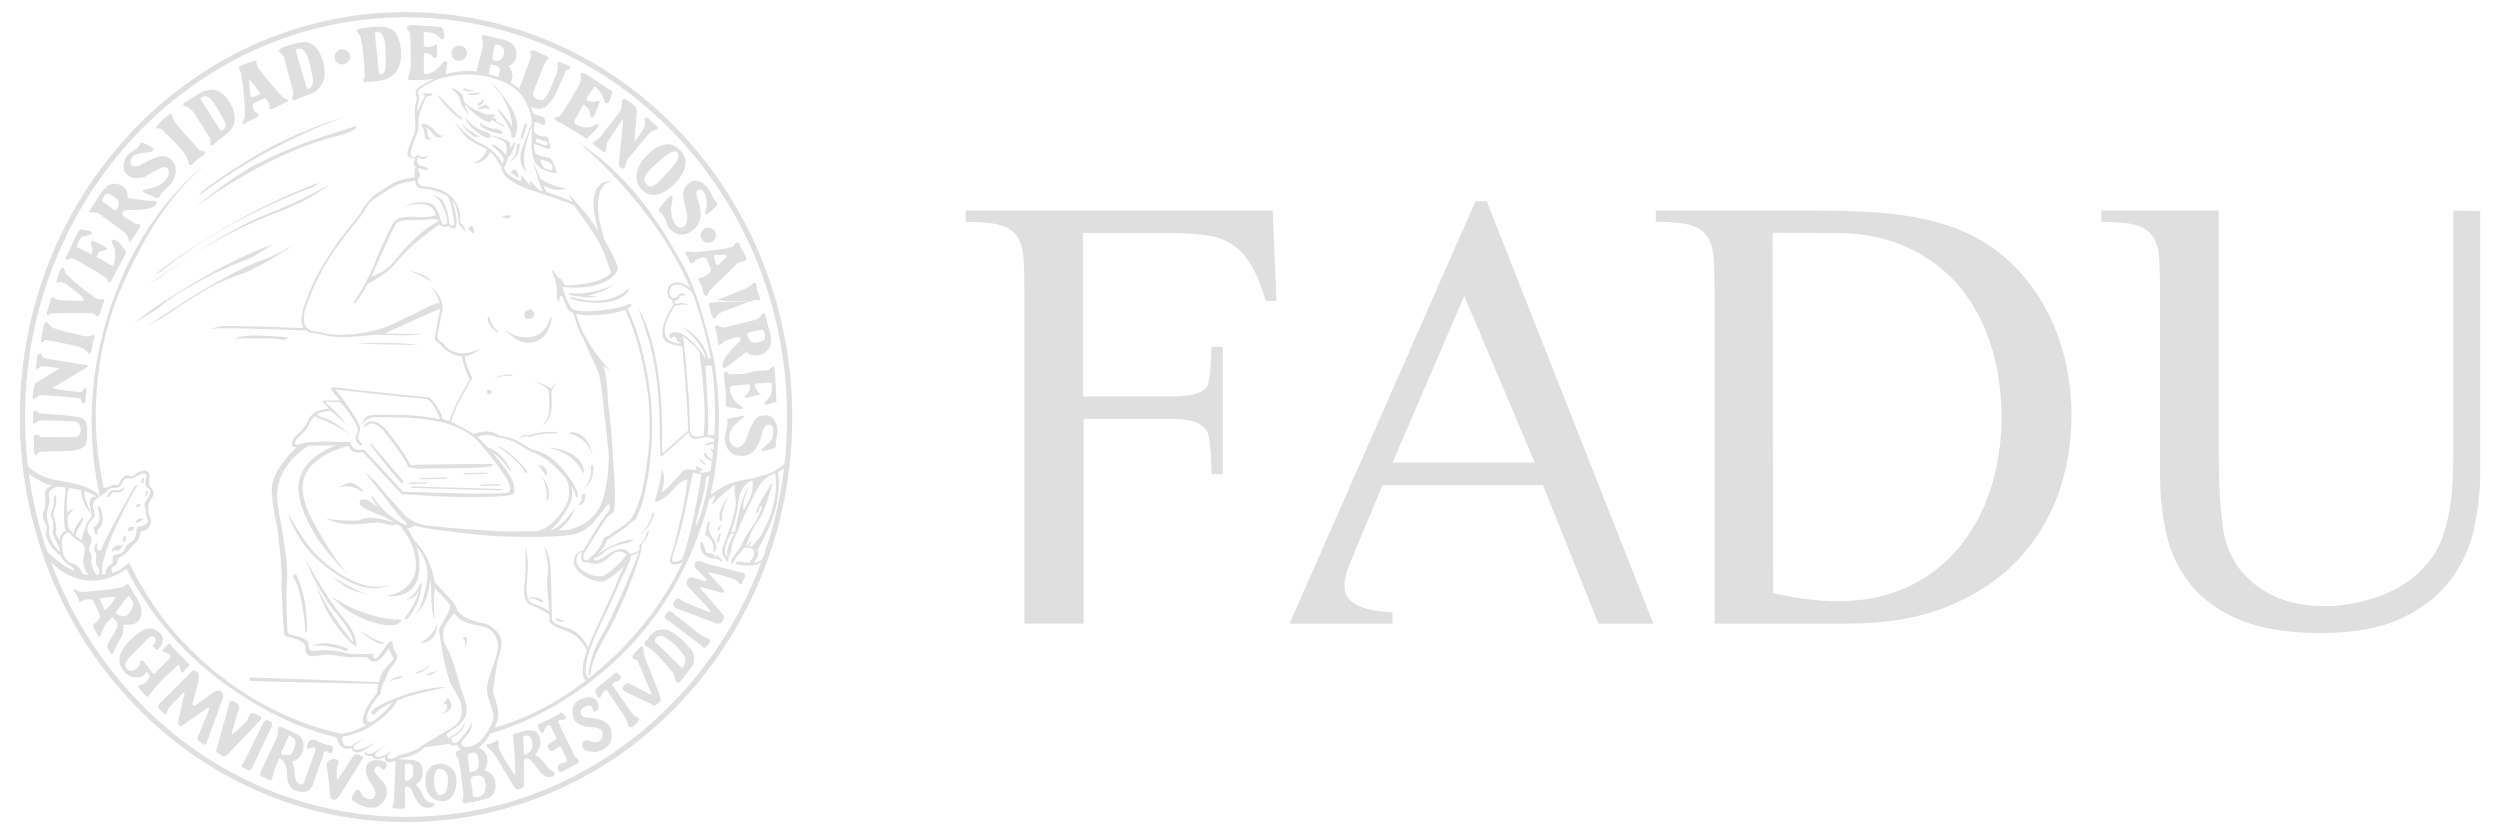 <?xml version="1.0" encoding="utf-8"?>
<!-- Generator: Adobe Illustrator 16.0.0, SVG Export Plug-In . SVG Version: 6.00 Build 0)  -->
<!DOCTYPE svg PUBLIC "-//W3C//DTD SVG 1.1//EN" "http://www.w3.org/Graphics/SVG/1.1/DTD/svg11.dtd">
<svg version="1.1" id="Capa_1" xmlns="http://www.w3.org/2000/svg" xmlns:xlink="http://www.w3.org/1999/xlink" x="0px" y="0px"
	 width="237.667px" height="79.302px" viewBox="0 0 237.667 79.302" enable-background="new 0 0 237.667 79.302"
	 xml:space="preserve">
<g>
	<g>
		<g>
			<path fill="#DFDFDF" d="M46.774,37.216c-0.003,0.141-0.12,0.257-0.246,0.28c-0.126,0.018-0.23-0.131-0.249-0.272
				c0.002-0.105,0.105-0.211,0.248-0.14C46.667,37.095,46.77,37.168,46.774,37.216z"/>
			<path fill="#DFDFDF" d="M40.095,55.414l-0.224,0.128c-0.11,0.405-0.4,1.019-1.295,1.486c0,0,0.866-0.034,1.267-0.918
				c-0.023,0.099-0.204,1.061-1.366,2.661c0,0,0.033,0.259,0.243,0.046C39.914,57.545,40.125,55.709,40.095,55.414z"/>
			<path fill="#DFDFDF" d="M50.268,56.923c0.092-0.099-0.177,0.083-0.058,0.031c0.082-0.035,0.179-0.047,0.271-0.053
				c0.36-0.018,0.716,0.193,1.008,0.383l0.223-0.136c-0.481-0.323-1.188-0.594-1.658-0.089L50.268,56.923z"/>
			<path fill="#DFDFDF" d="M52.804,58.88c0.179,0.164,0.428,0.249,0.674,0.255L53.692,59c-0.238,0.001-0.491-0.091-0.672-0.255
				L52.804,58.88z"/>
			<path fill="#DFDFDF" d="M59.788,27.584c0.007-0.112-0.077-0.136-0.169-0.051c-1.281,1.224-3.56,1.26-5.12,0.731
				c-0.191-0.063-0.312,0.113-0.312,0.113C55.952,28.937,58.821,29.115,59.788,27.584z"/>
			<path fill="#DFDFDF" d="M54.326,27.875c-0.346-0.049-0.265,0.107-0.265,0.107c0.382,0.134,0.762,0.197,1.136,0.192
				c0.767,0.264,1.599-0.031,1.599-0.031c-0.232,0.001-0.618,0.005-0.939-0.027c0.926-0.172,2.154-0.666,2.592-1.222
				C58.005,27.457,55.522,28.049,54.326,27.875z"/>
			<path fill="#DFDFDF" d="M38.759,25.697l-0.031-0.013L38.759,25.697z"/>
			<path fill="#DFDFDF" d="M41.07,26.81c-0.545-0.811-1.806-0.98-2.312-1.112C39.931,26.059,41.02,26.796,41.07,26.81z"/>
			<path fill="#DFDFDF" d="M50.32,30.276c0.253,0.141,0.452-0.203,0.452-0.441c-0.002-0.168-0.217-0.459-0.468-0.417
				c-0.253,0.113-0.462,0.207-0.459,0.594C49.855,30.226,50.059,30.385,50.32,30.276z"/>
			<path fill="#DFDFDF" d="M48.149,20.484c-0.153,0.063-0.435,0.003-0.435,0.003c0.423,0.549,0.795,0.151,0.795,0.151
				C48.702,20.375,48.149,20.484,48.149,20.484z"/>
			<path fill="#DFDFDF" d="M44.83,21.467l-0.152,0.125c0,0-0.248-0.07-0.074,0.2c0,0,0.255,0.423,0.447,0.349
				c0,0,0.172-0.043-0.036-0.219C45.015,21.921,45.063,21.548,44.83,21.467z"/>
			<path fill="#DFDFDF" d="M7.931,39.835c-0.323-0.273-2.056-0.367-2.485-0.403c-0.431-0.035-1.457-0.118-1.533-0.12
				c-0.126-0.017-0.237-0.018-0.325-0.126c-0.063-0.09-0.063-0.155-0.185-0.171L3.22,39.103H3.214v0.006v-0.006
				c-0.092,0.065-0.055,0.238-0.058,0.333c0.008,0.238-0.009,0.46-0.021,0.692c-0.01,0.159,0.105,0.169,0.201,0.13
				c-0.003,0.007,0.286-0.292,0.479-0.288c0.786,0.018,3.053,0.034,3.377,0.129c0.563,0.16,0.635,0.995,0.239,1.36l-0.006,0.018
				c-0.005,0.006-0.279,0.087-0.396,0.09c-1.005-0.001-2.003-0.01-3.003-0.014c-0.129-0.002-0.232-0.031-0.327-0.121
				c-0.083-0.073-0.163-0.177-0.274-0.121v-0.006l-0.015,0.015l-0.097,0.058c-0.182,0.144-0.082,0.53-0.079,0.743
				c0.004,0.147-0.058,1.114,0.124,1.177c0.101,0.042,0.28-0.22,0.354-0.318c0.246-0.076,1.832-0.079,2.335-0.094
				c0.617-0.028,1.375,0.023,1.89-0.385c0.369-0.286,0.341-0.779,0.341-1.199C8.285,40.796,8.342,40.192,7.931,39.835z
				 M3.479,40.095l0.07-0.071l0.008-0.007L3.479,40.095z M7.283,42.768c0.214-0.043,0.375-0.1,0.499-0.17
				C7.646,42.695,7.469,42.739,7.283,42.768z"/>
			<polyline fill="#DFDFDF" points="53.92,6.602 53.911,6.611 53.92,6.611 53.92,6.602 			"/>
			<line fill="#DFDFDF" x1="3.698" y1="37.604" x2="3.698" y2="37.604"/>
			<path fill="#DFDFDF" d="M7.908,34.659c-0.085,0.007-1.055-0.168-1.465-0.235c-0.728-0.125-1.465-0.209-2.184-0.376
				c-0.135-0.033-0.193-0.091-0.252-0.209c-0.041-0.092-0.149-0.292-0.268-0.225H3.733l-0.102,0.066l0.017-0.008v0.008
				c-0.1,0.117-0.092,0.277-0.134,0.477c-0.033,0.234-0.059,0.469-0.092,0.703c-0.017,0.126,0.025,0.269,0.158,0.193v0.009
				l0.018-0.017l0.091-0.059c0.076-0.05,0.126-0.126,0.219-0.151c0.117-0.041,1.849,0.143,1.74,0.202
				c0.101-0.059-1.28,0.785-1.707,1.055c-0.201,0.116-0.435,0.225-0.611,0.392c-0.125,0.119-0.184,0.913-0.217,1.123
				c-0.075,0.367,0.143,0.308,0.143,0.308l0.442-0.308c0.16-0.077,0.336-0.06,0.52-0.035c0.87,0.059,3.372,0.243,3.422,0.31
				l0.084,0.176c0.017,0.26,0.209,0.284,0.209,0.284c0.185,0.067,0.192-0.275,0.201-0.409c0.033-0.325,0.101-0.661,0.075-0.979
				c-0.018-0.158-0.242-0.016-0.242-0.016c-0.025,0.025-0.076,0.268-0.21,0.293c-0.134,0.024-0.325,0.033-0.493,0.008
				c-0.31-0.034-2.176-0.201-2.25-0.376c0.618-0.377,3.279-1.958,3.279-1.966v0.008l0.033-0.034
				C8.544,34.7,7.949,34.666,7.908,34.659 M3.725,34.926l0.032-0.025l0.151-0.084L3.725,34.926"/>
			<polyline fill="#DFDFDF" points="3.674,37.604 3.557,37.688 3.674,37.604 			"/>
			<path fill="#DFDFDF" d="M57.168,12.908c-0.211,0.283-0.445,0.41-0.754,0.598l-0.006-0.001c-0.021,0.019-0.21,0.16,0.205,0.384
				c0.209,0.111,0.399,0.274,0.578,0.432c0.365,0.343,0.425-0.036,0.439-0.129c0.051-0.279,0.013-0.559,0.186-0.802
				c0.453-0.683,0.916-1.365,1.37-2.049c0.063,0.009,0.025,0.407,0.017,0.554c-0.052,0.478-0.309,2.938-0.376,3.682
				c-0.024,0.308,0.222,0.485,0.416,0.456l0.132-0.097c0.132-0.229,0.138-0.542,0.278-0.785c0.049-0.087,0.129-0.157,0.187-0.238
				c0.589-0.692,1.172-1.391,1.754-2.092c0.17-0.203,0.316-0.365,0.587-0.412l0.313-0.12c0.063-0.06,0.079-0.14-0.028-0.261
				c-0.226-0.254-0.558-0.407-0.745-0.699c-0.088-0.134-0.235-0.157-0.223-0.165c-0.018,0.015-0.302-0.046-0.186,0.338
				c0.071,0.247-0.034,0.579-0.166,0.795c-0.26,0.373-0.512,0.749-0.765,1.122c-0.102-0.149,0.088-1.798,0.119-2.31
				c0.019-0.307,0.124-0.751-0.115-0.989c-0.156-0.159-0.855-0.693-1.036-0.73l-0.169,0.083c-0.054,0.078-0.036,0.185-0.037,0.285
				c-0.004,0.16-0.022,0.319-0.063,0.478c-0.043,0.201-0.149,0.366-0.273,0.528C58.548,11.093,57.46,12.527,57.168,12.908z"/>
			<polyline fill="#DFDFDF" points="4.242,32.375 4.226,32.375 4.21,32.382 4.242,32.375 			"/>
			<path fill="#DFDFDF" d="M8.715,33.208c0.033-0.26,0.083-0.513,0.146-0.764c0.027-0.127,0.095-0.245,0.123-0.371
				c0.063-0.25-0.06-0.26-0.176-0.209c-0.02,0-0.443,0.201-0.942,0.059c-0.494-0.125-2.623-0.553-3.012-0.887
				c-0.126-0.111-0.35-0.482-0.532-0.42v-0.007c-0.006,0.007-0.089-0.048-0.232,0.661c-0.073,0.377-0.158,0.752-0.192,1.137
				c-0.01,0.152,0.097,0.121,0.152,0.103c0.142-0.036,0.165-0.196,0.309-0.185c0.141,0.009,2.96,0.519,3.54,0.791
				c0.224,0.105,0.361,0.33,0.539,0.492C8.588,33.745,8.701,33.32,8.715,33.208z M4.208,32.375l0.039-0.028L4.208,32.375z"/>
			<path fill="#DFDFDF" d="M68.238,28.487c-0.229,0.168,3.619,0.141,3.542,0.172c-0.087,0.04-4.569-0.068-4.436,0.254
				c0.093,0.229,0.158,0.477,0.212,0.711c0.038,0.133,0.179,0.751,0.354,0.648c0.178-0.097,0.258-0.34,0.442-0.482
				c0.11-0.053,0.228-0.102,0.339-0.153c0,0,2.639-1.009,3.091-1.138c0.136-0.036,0.218,0.08,0.334,0.055
				c0,0.014,0.232,0.033,0.075-0.412c-0.087-0.242-0.172-0.483-0.243-0.73c-0.047-0.196-0.026-0.681-0.324-0.522v-0.007
				l-0.224,0.238c-0.04,0.033-0.472,0.301-0.563,0.332C70.343,27.649,68.238,28.487,68.238,28.487z M68.254,29.846l0.056-0.038
				h0.004L68.254,29.846z M68.326,29.795l-0.013,0.013L68.326,29.795z"/>
			<path fill="#DFDFDF" d="M15.163,12.217c0.182,0.017,0.31,0.154,0.42,0.277c0.695,0.701,1.475,1.386,2.03,2.218
				c0.15,0.237,0.262,0.499,0.319,0.781c0.082,0.407,0.385,0.083,0.385,0.076v0.007c0.368-0.386,1.009-0.818,1.043-0.844
				c0.059-0.039,0.281-0.234,0.071-0.35h-0.007c-0.238-0.013-0.449-0.111-0.624-0.276c-0.524-0.597-2.017-2.251-2.192-2.507
				c-0.15-0.224-0.158-0.49-0.268-0.734l-0.133-0.054l0.005-0.008c-0.005,0.008-0.561,0.327-1.208,1.059
				c-0.065,0.073-0.145,0.124-0.167,0.231C14.816,12.217,15.112,12.21,15.163,12.217z"/>
			<path fill="#DFDFDF" d="M60.515,16.624c-0.088,0.718,0.324,1.418,0.936,1.747c0.933,0.507,2.042-0.247,2.694-0.898
				c0.47-0.498,0.881-1.066,1.012-1.756c0.132-0.767-0.352-1.457-0.968-1.815c-0.97-0.563-2.082,0.232-2.753,0.917
				C60.959,15.302,60.592,15.932,60.515,16.624z M62.569,15.403c0.276-0.254,1.815-1.673,1.922-0.622
				c0.032,0.347-0.299,0.725-0.484,0.974c-0.318,0.412-0.688,0.786-1.043,1.164c-0.112,0.111-0.237,0.255-0.368,0.385
				c-0.128,0.116-0.238,0.213-0.35,0.29c-0.099,0.065-0.215,0.116-0.324,0.134c-0.28,0.047-0.533-0.232-0.629-0.466
				c-0.123-0.297,0.09-0.612,0.25-0.829C61.835,16.046,62.213,15.727,62.569,15.403z"/>
			<path fill="#DFDFDF" d="M8.937,20.176c0.376-0.017,0.749,0.343,1.033,0.543c0.648,0.475,1.298,0.948,1.936,1.437
				c0.132,0.156,0.245,0.317,0.3,0.521c0.021,0.053,0.024,0.361,0.163,0.283h0.004v-0.014c0.09,0.01,0.691-0.963,0.919-1.36
				c0.201-0.34-0.291-0.267-0.463-0.349c-0.186-0.09-0.368-0.229-0.54-0.332c-0.293-0.174-0.956-0.489-0.512-0.851
				c0.286-0.12,0.736-0.065,1.045-0.077c0.504-0.028,1.032-0.071,1.528-0.231c0.194-0.062,0.467-0.191,0.53-0.409
				c0.089-0.313-0.369-0.242-0.512-0.239c-0.199,0.002-1.524-0.154-1.98-0.231c-0.223-0.044-0.279-0.027-0.259-0.251
				c0.019-0.313-0.11-0.571-0.332-0.788c-0.436-0.429-1.061-0.47-1.564-0.163c-0.006,0.007-0.423,0.25-1.263,1.639
				c-0.133,0.21-0.262,0.42-0.389,0.625C8.355,20.31,8.698,20.183,8.937,20.176z M10.978,20.042l-0.032,0.006l0.038-0.013
				L10.978,20.042z M9.758,18.85c0.093-0.152,0.192-0.303,0.33-0.42c0.365-0.112,0.801,0.291,1.042,0.516
				c0.316,0.286,0.113,0.769-0.113,1.058c-0.182,0.001-0.421-0.236-0.541-0.325c-0.212-0.146-0.414-0.291-0.616-0.427
				C9.733,19.108,9.65,19.019,9.758,18.85z"/>
			<path fill="#DFDFDF" d="M69.09,34.872l0.008-0.008v0.008l1.834-1.398l0.434,0.243c0.371,0.148,0.809,0.078,1.161-0.088
				c0.449-0.214,0.723-0.628,0.773-1.141c0.036-0.473-0.147-0.977-0.262-1.427c-0.089-0.349-0.158-0.688-0.254-1.037
				c-0.055-0.182-0.1-0.276-0.222-0.232h-0.014l0.008-0.006l-0.02,0.013l-0.04,0.024h-0.008l-0.013,0.007l-0.03,0.026l0.007-0.008
				l-0.067,0.113c-0.056,0.126-0.16,0.23-0.279,0.314c-0.103,0.053-0.22,0.09-0.338,0.133c-0.155,0.044-2.347,0.587-2.844,0.716
				c-0.2-0.009-0.445,0.03-0.569-0.132c-0.097-0.116-0.541-0.012-0.382,0.257c0.251,0.44,0.186,1.025,0.318,1.495
				c0.028,0.108,0.23,0.032,0.369-0.119c0.137-0.149,0.307-0.228,0.482-0.288c0.203-0.071,0.905-0.333,1.084-0.29
				c0.525,0.152-0.21,0.709-0.387,0.878c-0.414,0.404-0.811,0.868-1.053,1.402c-0.091,0.205-0.233,0.641,0.107,0.656L69.09,34.872z
				 M72.566,32.391l-0.059,0.024L72.566,32.391z M72.305,31.352l0.05-0.027L72.305,31.352c0.244-0.001,0.313,0.034,0.366,0.274
				c0.061,0.261,0.124,0.549-0.086,0.745c-0.097,0.043-0.209,0.094-0.324,0.125l-0.213,0.054c-0.208,0.042-0.415,0.045-0.581-0.018
				c-0.203-0.078-0.513-0.672-0.372-0.895C71.492,31.539,71.903,31.449,72.305,31.352z M71.086,31.617l-0.008,0.007l-0.029,0.021
				L71.086,31.617z M71.033,31.648h0.014l-0.021,0.015L71.033,31.648z"/>
			<path fill="#DFDFDF" d="M13.825,16.772c0.044-0.018,0.808-0.46,1.096-0.635c0.549-0.288,1.086-0.429,1.131,0.226
				c0.03,0.379-0.282,0.732-0.53,0.968c-0.434,0.396-0.991,0.51-1.541,0.63c-0.109,0.018-0.221,0.057-0.317,0.108v-0.014
				c-0.02,0.013-0.159,0.116,0.025,0.228c0.257,0.152,0.546,0.252,0.824,0.365c0.091,0.034,0.396,0.221,0.5,0.172l0.133-0.091
				c0.165-0.315,0.37-0.572,0.634-0.805c0.296-0.26,0.552-0.494,0.727-0.851c0.169-0.336,0.235-0.714,0.192-1.082
				c-0.077-0.688-0.666-1.162-1.318-1.149c-0.566,0.007-2.015,0.848-2.12,0.892c-0.287,0.12-0.583,0.166-0.784-0.098
				c-0.214-0.27,0.055-0.759,0.315-0.893c0.278-0.14,0.623-0.178,0.934-0.217c0.258-0.036,0.605-0.021,0.828-0.202
				c0.27-0.228-0.568-0.552-0.711-0.624c-0.149-0.069-0.382-0.149-0.382-0.141c-0.127-0.082-0.214,0.396-0.404,0.506
				c-0.071,0.038-0.775,0.535-0.909,0.664c-0.409,0.52-0.614,1.341-0.091,1.852C12.523,17.038,13.271,17,13.825,16.772z"/>
			<path fill="#DFDFDF" d="M65.256,20.135c0.119,0.516,0.17,1.084-0.277,1.44c-0.832,0.381-1.175-1.008-1.19-1.613
				c-0.017-0.394,0.146-0.764,0.167-1.163c0.003-0.173-0.125-0.23-0.256-0.159l0.01-0.007c0,0-0.643,0.625-0.859,0.94
				c-0.139,0.198-0.348,0.378-0.129,0.57c0.348,0.302,0.51,0.584,0.643,1.035c0.21,0.725,0.854,1.165,1.587,1.116
				c0.416-0.032,0.808-0.283,1.111-0.57c0.497-0.496,0.623-1.172,0.508-1.856c-0.087-0.5-0.348-0.993-0.36-1.505
				c0.002-0.121,0.043-0.227,0.129-0.313c0.604-0.245,0.828,0.786,0.844,1.226c0.007,0.289-0.038,0.582-0.108,0.852
				c-0.022,0.079-0.109,0.216-0.005,0.227c0.244,0.025,0.996-0.725,1.035-0.75c0.275-0.221-0.182-0.538-0.294-0.754
				c-0.074-0.154-0.11-0.316-0.198-0.463c-0.048-0.11-0.123-0.205-0.184-0.313c-0.313-0.559-1.104-1.163-1.753-0.785l-0.182,0.123
				c-0.013,0.013-0.505,0.448-0.535,0.893C64.934,18.922,65.119,19.553,65.256,20.135z"/>
			<path fill="#DFDFDF" d="M72.933,39.482c-0.013,0-0.728-0.028-0.984,0.232c-0.421,0.436-0.734,1.216-0.948,1.839
				c-0.172,0.502-0.419,0.969-0.979,0.991c-1.25-0.483-0.562-1.854-0.104-2.23c0.35-0.292,0.542-0.468,0.762-0.628
				c0,0,0.191-0.23-0.027-0.167l-1.566,0.303c0.135,0.271,0.071,0.783-0.078,1.224c-0.247,0.708-0.047,1.654,0.569,2.054
				c0.349,0.234,0.812,0.276,1.221,0.226c0.691-0.09,1.038-0.583,1.334-1.202c0.363-0.773,0.245-1.254,0.692-1.67
				c0.092-0.085,0.209-0.091,0.322-0.1c0.629,0.167,0.337,1.24,0.097,1.602c-0.159,0.236-0.853,0.714-0.788,0.723
				c0.027,0.005-0.146,0.238,0.105,0.209c0.25-0.037,1.018-0.277,1.068-0.296c0.197-0.108,0.085-0.313,0.13-0.551
				c0.021-0.167,0.118-0.737,0.133-0.858C73.96,40.546,73.674,39.574,72.933,39.482z"/>
			<path fill="#DFDFDF" d="M17.66,10.121c0.383,0.151,0.621,0.375,0.84,0.712c0.257,0.407,0.52,0.812,0.789,1.216
				c0.218,0.333,0.43,0.663,0.643,1.001c0.053,0.156,0.082,0.316,0.084,0.483c0.004,0.12-0.07,0.258,0.07,0.334l0.112-0.064
				c0.167-0.114,0.329-0.272,0.5-0.4c0.26-0.197,1.177-0.902,1.293-1.145c0.259-0.377,0.358-0.813,0.292-1.347
				c-0.099-0.835-0.674-1.675-1.347-2.138c-0.578-0.398-1.238-0.275-1.832,0.013l0.032-0.005c-0.215,0.1-1.625,0.972-1.718,1.107
				C17.344,10.007,17.593,10.1,17.66,10.121z M19.226,9.202C19.654,9,19.996,9.359,20.246,9.693c0.324,0.434,0.586,0.919,0.86,1.385
				c0.249,0.414,0.536,0.938,0.089,1.314c-0.236,0.074-0.324-0.154-0.452-0.335c-0.199-0.318-0.405-0.629-0.604-0.947
				c-0.325-0.5-0.648-0.994-0.969-1.497l-0.029,0.021l0.029-0.021C18.968,9.396,19.042,9.337,19.226,9.202z"/>
			<path fill="#DFDFDF" d="M26.56,4.969c0.188,0.15,0.394,0.309,0.464,0.563c0.268,1.02,0.544,2.04,0.819,3.058
				c0.057,0.168,0.039,0.332,0.002,0.499c-0.021,0.133-0.133,0.244-0.054,0.368c0.104,0.149,0.703-0.139,0.817-0.184
				c0.442-0.169,0.907-0.292,1.314-0.543c1.274-0.791,1.064-2.449,0.497-3.635c-0.243-0.5-0.596-0.919-1.133-1.044
				c-0.643-0.147-1.369,0.109-1.973,0.301c-0.269,0.082-0.564,0.182-0.788,0.377C26.434,4.812,26.471,4.901,26.56,4.969z
				 M28.23,4.667c0.96-0.377,1.249,1.568,1.385,2.17c0.119,0.522,0.31,1.207-0.163,1.575c-0.337,0.119-0.356-0.207-0.429-0.468
				c-0.095-0.369-0.201-0.737-0.31-1.106c-0.185-0.604-0.361-1.209-0.544-1.814C28.129,4.876,28.123,4.765,28.23,4.667z"/>
			<path fill="#DFDFDF" d="M34.162,3.293c0.088,0.129,0.119,0.283,0.146,0.438c0.09,0.414,0.163,0.834,0.22,1.262
				c0.075,0.603,0.101,1.223,0.126,1.839c0.005,0.158,0.007,0.313,0.018,0.472c-0.003,0.1-0.083,0.211-0.134,0.296
				c-0.096,0.183,0.188,0.224,0.291,0.213c0.633-0.079,1.317-0.083,1.914-0.31c0.169-0.056,0.318-0.132,0.457-0.237
				c0.104-0.064,0.195-0.142,0.287-0.233c0.477-0.482,0.634-1.211,0.636-1.879c0.006-0.619-0.102-1.341-0.413-1.889
				c-0.25-0.439-0.696-0.628-1.173-0.692c-0.688-0.09-1.458,0-2.141,0.105c-0.11,0.017-0.57,0.119-0.457,0.335
				C33.994,3.117,34.099,3.199,34.162,3.293z M35.677,3.062c1.077-0.336,0.989,1.922,0.991,2.501
				c0.016,0.52,0.091,1.128-0.315,1.498c-0.3,0.102-0.344-0.247-0.362-0.494c-0.045-0.401-0.086-0.803-0.13-1.211
				c-0.063-0.698-0.138-1.394-0.208-2.097L35.677,3.062z M35.63,3.073l0.007-0.007l-0.025,0.039L35.63,3.073z"/>
			<path fill="#DFDFDF" d="M23.006,7.522c0.096,0.566,0.151,1.136,0.202,1.711c0.03,0.44,0.053,0.879,0.076,1.32
				c0.007,0.267,0.014,0.514-0.081,0.772c-0.055,0.131-0.199,0.29-0.165,0.443c0.024,0.1,0.258-0.001,0.258-0.001l0.087-0.065
				c0.255-0.22,0.946-0.511,0.997-0.529c0.104-0.052,0.205-0.124,0.191-0.237c-0.016-0.153-0.359-0.301-0.441-0.436
				c-0.103-0.161-0.157-0.543-0.032-0.686c0.211-0.103,0.913-0.429,1.069-0.45c0.121-0.018,0.429,0.435,0.427,0.496
				c-0.002,0.093,0.047,0.175,0.031,0.282c-0.015,0.146,0.014,0.272,0.175,0.243c0.13-0.024,1.499-0.712,1.513-0.72
				c0.274-0.173-0.329-0.327-0.418-0.402c-0.214-0.192-1.839-2.073-2.378-2.826c-0.118-0.169-0.139-0.416-0.154-0.625
				c-0.003-0.113-0.892,0.189-0.997,0.226c-0.072,0.024-0.612,0.312-0.677,0.404l0.145,0.329C22.952,6.98,22.964,7.288,23.006,7.522
				z M24.007,9.857l0.027-0.02L24.007,9.857z M24.575,8.637c0.106,0.129,0.2,0.238,0.063,0.349
				c-0.032,0.018-0.451,0.202-0.547,0.235c-0.097,0.023-0.188,0.028-0.254,0l-0.067-0.39c-0.031-0.386-0.104-1.212-0.104-1.248
				C23.904,7.668,24.462,8.502,24.575,8.637z M23.703,11.457c-0.137,0.084-0.255,0.188-0.379,0.284
				C23.401,11.67,23.532,11.561,23.703,11.457z"/>
			<path fill="#DFDFDF" d="M66.155,23.972c-0.298,0.029-0.54-0.104-0.8-0.042l-0.156,0.042c-0.129,0.084,0.087,0.309,0.124,0.364
				c0.086,0.128,0.219,0.504,0.244,0.566c0.062,0.167,0.229,0.145,0.361,0.048l0.3-0.293c0.197-0.096,0.413-0.158,0.612-0.201
				c0.194-0.034,0.271,0.027,0.343,0.188c0.1,0.235,0.211,0.466,0.307,0.701c0.063,0.147,0.137,0.268,0.109,0.427
				c-0.024,0.122-0.683,0.564-0.833,0.609l-0.236,0.03h-0.008c0,0-0.137,0.054-0.113,0.196c0.022,0.152,0.129,0.282,0.197,0.41
				c0.124,0.222,0.162,0.523,0.241,0.765c0.177,0.49,0.395,0.296,0.388,0.296c0.06-0.065,0.066-0.152,0.123-0.25
				c0.146-0.298,0.441-0.538,0.677-0.765c0.682-0.684,2.166-2.097,2.211-2.13c0.02-0.007,0.582-0.067,0.623-0.185l0.014-0.008
				l0.013-0.005h-0.013c0.253-0.203-0.579-1.288-0.581-1.534c-0.002-0.18-0.194-0.159-0.182-0.164
				c-0.026,0.012-0.182,0.028-0.448,0.428l-0.311,0.082C68.514,23.74,66.36,23.952,66.155,23.972z M66.186,24.683v-0.008h0.007
				L66.186,24.683z M70.259,24.92l0.015-0.007l0.014-0.011l0.024-0.007l-0.053,0.031V24.92z M70.239,24.933h0.007l-0.025,0.012
				L70.239,24.933z M68.302,25.183l0.006-0.006l0.04-0.025L68.302,25.183z M68.362,25.152l-0.011,0l-0.006,0.004l0.021-0.018
				L68.362,25.152z M67.896,24.267c0.143-0.044,1.063-0.037,1.069-0.042c-0.006,0.005,0.213,0.064,0.075,0.221l-0.732,0.73
				l-0.18-0.005c-0.112-0.136-0.147-0.374-0.206-0.544C67.885,24.501,67.785,24.371,67.896,24.267z"/>
			<path fill="#DFDFDF" d="M6.366,24.729l0.157-0.082c0.09-0.064,0.144-0.084,0.296-0.068c0.373,0.037,0.73,0.305,1.042,0.491
				c0.567,0.332,1.141,0.665,1.713,1.004H9.568c0.133,0.098,0.551,0.373,0.608,0.446c0.082,0.116,0.039,0.287,0.2,0.325l0.155-0.083
				h0.006h-0.006l1.485-2.798c0,0-1.062-1.625-1.358-1.072c-0.094,0.171,0.162,0.506,0.218,0.666c0.086,0.241,0.094,0.5,0.074,0.754
				c-0.004,0.232-0.034,0.733-0.2,0.955c-0.153-0.003-1.49-0.794-1.556-0.828c-0.024-0.013,0.117-0.503,0.438-0.577
				c0.144-0.036,0.427-0.049,0.486-0.135c0.179-0.25-1.009-0.755-1.316-0.836c-0.262-0.065-0.088,0.564-0.052,0.665
				c0.029,0.075,0.097,0.363-0.073,0.626c-0.336-0.174-1.235-0.648-1.35-0.702c-0.102-0.057,0.31-0.934,0.524-0.982
				c0.237-0.054,0.672-0.147,0.809-0.242c0.196-0.13-0.033-0.281-0.159-0.305c-0.224-0.037-0.451-0.057-0.669-0.114
				c-0.135-0.036-0.258,0.041-0.258,0.047C7.338,22.06,6.7,23.558,6.524,23.953C6.47,24.074,6.043,24.757,6.366,24.729z
				 M8.784,24.117L8.732,24.17L8.784,24.117z M6.621,24.57l-0.112,0.071L6.621,24.57z"/>
			<path fill="#DFDFDF" d="M54.918,8.313c-0.348,0.618-1.459,2.526-1.709,2.734c-0.472,0.063-0.432,0.184-0.447,0.203
				c-0.19,0.194,0.391,0.349,0.502,0.404c0.497,0.26,1.87,1.129,2.073,1.273c0.115,0.07,0.229,0.185,0.355,0.228
				c0.016,0,0.273-0.02,1.074-0.988c0.093-0.113,0.315-0.394,0.012-0.355c-0.219,0.023-0.43,0.205-0.637,0.259
				c-0.427,0.105-0.941,0-1.312-0.201c-0.345-0.188-0.251-0.36-0.102-0.61c0.239-0.434,0.487-0.868,0.737-1.302
				c0.139,0.043,0.242,0.133,0.354,0.254c0.206,0.23,0.262,0.42,0.294,0.721c0.015,0.194,0.153,0.304,0.294,0.153
				c0.191-0.203,0.269-0.574,0.378-0.825c0.067-0.145,0.304-0.64,0.144-0.677c-0.124-0.028-0.352,0.088-0.461,0.124l-0.276-0.052
				c-0.211-0.054-0.335-0.048-0.459-0.24c0.24-0.38,0.469-0.78,0.735-1.149c0.256-0.019,0.558,0.393,0.669,0.583
				c0.15,0.23,0.247,0.492,0.319,0.753c0.072,0.244,0.306,0.194,0.312,0.194c0.074-0.025,0.146-0.09,0.181-0.202
				c0.066-0.207,0.261-0.768,0.263-0.854c-0.014-0.113-0.332-0.254-0.421-0.311c-0.649-0.44-1.283-0.888-1.945-1.308
				c-0.089-0.062-0.676-0.375-0.657,0.012c-0.004,0.132,0.047,0.254,0.031,0.385C55.193,7.791,55.053,8.075,54.918,8.313z
				 M53.179,11.079l-0.086,0.032l0.098-0.046L53.179,11.079z M53.209,11.062"/>
			<path fill="#DFDFDF" d="M69.013,37.603c0.009,0.261-0.029,0.552-0.022,0.812c0.002,0.127,0.018,0.102,0.054,0.229l0.113,0.047
				c0.016,0.001,0.989,0.143,1.184,0.182c0.281,0.06,0.363-0.145,0.187-0.228c-0.679-0.309-1.08-1.132-1.127-1.566
				c-0.051-0.394,0.136-0.41,0.419-0.431c0.492-0.041,0.977-0.077,1.462-0.12c0.048,0.146,0.037,0.282,0.001,0.445
				c-0.068,0.306-0.175,0.397-0.397,0.587c-0.146,0.129-0.11,0.31,0.092,0.261c0.285-0.059,0.848-0.255,1.107-0.269
				c0.263-0.021,0.121-0.176,0.121-0.183c-0.489-0.43-0.388-0.649-0.413-0.724c-0.079-0.207-0.009-0.185,0.198-0.194
				c0.438-0.01,0.872-0.087,1.316-0.077c0.165,0.209,0.03,1.007-0.05,1.21c-0.095,0.258-0.352,0.379-0.491,0.608
				c0,0-0.238,0.317,0.188,0.273l0.832-0.263c0.083-0.069,0.005-0.237,0.006-0.34c-0.015-0.799-0.071-1.568-0.118-2.368
				c-0.019-0.393-0.06-0.57-0.071-0.573c-0.057-0.063-0.135-0.084-0.252-0.006c-0.104,0.07-0.179,0.181-0.289,0.244
				c-0.233,0.134-1.316,0.031-1.531,0.18c-0.282,0.195-1.934,0.303-2.242,0.211c-0.095-0.07-0.087-0.137-0.258-0.208l-0.008-0.007
				c-0.269-0.052-0.21,0.47-0.192,0.597C68.909,36.493,68.986,37.036,69.013,37.603z M69.276,35.556 M69.263,35.542l-0.024-0.007
				l-0.063-0.055L69.263,35.542z M69.03,35.343l0.005,0.008l-0.013-0.008L69.03,35.343z"/>
			<path fill="#DFDFDF" d="M4.659,29.93c0.077-0.09,0.053-0.077,0.093-0.116c0.117-0.032,0.254-0.022,0.367-0.02
				c0.225-0.002,3.792-0.128,3.897,0.049c0.251,0.393,0.398,0.109,0.405,0.096c0.153-0.257,0.225-0.623,0.323-0.907
				c0.024-0.084,0.236-0.527,0.14-0.583c-0.084-0.042-0.252,0.008-0.335,0.013c-0.207,0.009-0.341-0.034-0.504-0.157
				c-0.896-0.667-1.86-1.328-2.634-2.147c-0.073-0.081-0.155-0.168-0.205-0.278c-0.068-0.133-0.137-0.509-0.275-0.431
				c-0.308,0.173-0.559,1.192-0.557,1.374c-0.005,0.146,0.263-0.002,0.263-0.008c0.383-0.125,1.074,0.536,1.34,0.737
				c0.141,0.11,1.157,0.765,0.959,1.028c-0.131,0.049-2.011-0.025-2.216-0.038c-0.262-0.013-0.418-0.109-0.628-0.241
				c-0.128-0.08-0.207,0.044-0.228,0.056v0.007H4.86C4.8,28.409,4.497,29.622,4.436,29.82C4.413,29.892,4.527,30.041,4.659,29.93z
				 M5.68,26.774l-0.042,0.027L5.68,26.774z M4.713,29.825l0.006-0.005l-0.032,0.04L4.713,29.825z"/>
			<path fill="#DFDFDF" d="M43.856,11.371c0.009,0,0.145-0.118,0.043-0.181c-0.535-0.312-0.924-0.819-1.354-1.263
				c-0.214-0.226-0.427-0.448-0.648-0.668L41.586,9c-0.001,0.047,0.419,0.636,0.611,0.878
				C42.679,10.457,43.233,10.963,43.856,11.371z"/>
			<path fill="#DFDFDF" d="M41.233,12.812c0.14,0.169,0.465,0.341,0.694,0.214l0.22-0.174c-0.298,0.113-0.523-0.107-0.714-0.316
				c-0.195-0.212-0.378-0.41-0.62-0.568c-0.152-0.104-0.625-0.327-0.783-0.09v0.005c0.151,0.159,0.299,0.496,0.312,0.708
				c0.017,0.272,0.009,0.612,0.31,0.674c0.187,0.036,0.564-0.134,0.582-0.147l0.009-0.006c-0.372,0.157-0.646-0.055-0.598-0.454
				c0.033-0.38-0.221-0.564-0.244-0.592C40.692,12.271,40.744,12.193,41.233,12.812z M42.032,12.921L42.032,12.921l-0.014,0.005
				L42.032,12.921z"/>
			<path fill="#DFDFDF" d="M47.976,31.317L47.976,31.317c0.377,0.396,0.79,0.758,1.274,1.016c0.605,0.319,1.326,0.343,1.927,0.03
				c0.972-0.514,1.189-1.641,1.315-2.217l-0.188,0.108c-0.139,0.491-0.654,1.745-2.114,1.813
				C48.811,32.129,47.986,31.305,47.976,31.317z M51.168,31.854L51.168,31.854h-0.006H51.168z"/>
			<path fill="#DFDFDF" d="M46.348,30.229c0.021,0.586,0.482,1.043,0.907,1.377l0.007,0.008l0.114-0.061
				c-0.006,0-0.81-0.688-0.818-1.46L46.348,30.229z"/>
			<path fill="#DFDFDF" d="M52.363,36.962c-0.372-0.442-1.681-0.706-1.731-0.72c0.511,0.185,1.229,0.429,1.546,0.895
				c0,0.006,0.015,0.908,0.04,1.514c0.038,0.654-0.171,1.395-0.695,1.809l0.216-0.127c0.768-0.615,0.769-1.876,0.683-2.777
				c-0.052-0.576,0.332-1.013,0.795-1.329C52.922,36.414,52.575,36.654,52.363,36.962z"/>
			<path fill="#DFDFDF" d="M46.963,35.994c0.5-0.195,1.058-0.302,1.59-0.25l0.222-0.137c-0.538-0.044-1.096,0.056-1.592,0.25
				L46.963,35.994z"/>
			<path fill="#DFDFDF" d="M55.619,46.908l-0.318,0.176c-0.042,0.034,0.017,0.059,0.008,0.292c-0.016,0.368-0.351,0.62-0.359,0.627
				C55.645,47.996,55.661,47.192,55.619,46.908"/>
			<path fill="#DFDFDF" d="M56.38,44.18l-0.218,0.127c0.05,0.534,0.018,1.062-0.225,1.547c-0.076,0.142-0.176,0.277-0.276,0.394
				l-0.126,0.107c-0.004,0.01-0.037,0.032-0.053,0.043c-0.012,0.007-0.017,0.011-0.017,0.011c0.003,0,0.128-0.075,0.153-0.087
				C56.321,45.878,56.456,44.941,56.38,44.18"/>
			<path fill="#DFDFDF" d="M54.268,41.085l-0.222,0.133c1.196,0.181,2.13,1.162,2.328,2.366
				C56.369,43.557,56.139,41.072,54.268,41.085z"/>
			<path fill="#DFDFDF" d="M55.436,45.044l0.083-0.313c-0.406-2.096-3.331-2.168-3.396-2.177
				C53.648,42.942,54.76,43.502,55.436,45.044z"/>
			<path fill="#DFDFDF" d="M53.087,41.07c-0.804-0.018-1.421-0.064-2.419,0.193c-0.11,0.031-0.233,0.052-0.345,0.098
				c-0.11,0.046-0.417-0.043-0.548-0.005c-0.258,0.068-0.383,0.285-0.438,0.317c0.124-0.071,0.55-0.301,0.952-0.159
				c0.114,0.043,0.761-0.336,2.576-0.316L53.087,41.07z"/>
			<path fill="#DFDFDF" d="M38.4,45.806c-1.031-1.211-2.077-2.426-3.106-3.636l-0.073,0.045l-0.041,0.027
				c0.929,1.279,1.962,2.516,2.985,3.72l0.026-0.016h0.008l-0.008,0.009l0.014-0.014l0.077-0.045l0.016-0.014v0.007l0.077-0.065
				L38.4,45.806l-0.025,0.018v-0.005L38.4,45.806z"/>
			<path fill="#DFDFDF" d="M42.472,44.145c-0.897,0.02-1.69,0.007-2.595,0.035c-0.218,0.001-0.838,0.094-0.874,0.008
				c-0.102-0.229-0.229-0.448-0.359-0.662c-0.563-0.906-1.209-1.766-1.87-2.601c-0.413-0.53-1.188-1.108-1.864-0.747
				c-0.208,0.105-0.284,0.325-0.431,0.514c0.047-0.065,0.564-0.365,0.75-0.416c0.519-0.121,1.088,0.478,1.395,0.865
				c0.646,0.834,1.286,1.682,1.835,2.573c0.124,0.198,0.235,0.399,0.328,0.609c0.042,0.101,0.022,0.12,0.121,0.122
				c0.218-0.008,0.649,0.115,0.874,0.106c0.901-0.026,1.688-0.015,2.593-0.037c1.451-0.038,3.079,0.025,4.399-0.212l0.095-0.198
				C45.397,44.144,43.948,44.104,42.472,44.145z"/>
			<path fill="#DFDFDF" d="M46.452,44.934c-0.737,0.01-1.478,0.021-2.218,0.03L44.012,45.1c0.741-0.017,1.483-0.02,2.218-0.038
				L46.452,44.934z"/>
			<path fill="#DFDFDF" d="M42.548,45.392c-0.837,0.015-1.669,0.022-2.502,0.038l-0.222,0.134c0.838-0.015,1.67-0.023,2.502-0.038
				L42.548,45.392z"/>
			<path fill="#DFDFDF" d="M38.822,46.002c0.556-0.01,1.097-0.017,1.644-0.024l0.223-0.135c-0.55,0.008-1.097,0.016-1.644,0.025
				L38.822,46.002z"/>
			<path fill="#DFDFDF" d="M39.243,46.244l-0.221,0.136c2.845,0.079,5.699,0.162,8.555,0.246l0.222-0.134
				C44.945,46.405,42.089,46.322,39.243,46.244z"/>
			<path fill="#DFDFDF" d="M45.595,46.188c0.598-0.005,1.197-0.013,1.796-0.018l0.223-0.136c-0.6,0.005-1.2,0.012-1.804,0.025
				L45.595,46.188z"/>
			<path fill="#DFDFDF" d="M36.768,55.706l0.217-0.127c-1.118,0.435-2.44,0.125-3.501-0.378c-1.302-0.624-2.506-1.55-3.53-2.585
				c-1.054-1.073-2.631-3.874-2.631-3.874c0.49,1.437,1.326,2.884,2.354,3.946c1.029,1.07,2.259,1.99,3.573,2.638
				C34.311,55.844,35.649,56.149,36.768,55.706z"/>
			<path fill="#DFDFDF" d="M44.268,60.52l-0.377,0.165c0.086,0.064,0.193-0.009,0.296,0.248c0.105,0.254,0.043,0.78-0.024,0.838
				C44.177,61.766,44.622,60.783,44.268,60.52z"/>
			<path fill="#DFDFDF" d="M41.96,67.922c0,0,1.627-0.466,0.624-1.566l-0.351,0.453c-0.125,0.109,0.065,0.187,0.16,0.104
				c0.013-0.009,0.205,0.256,0.091,0.508C42.362,67.669,41.96,67.922,41.96,67.922z"/>
			<path fill="#DFDFDF" d="M38.084,58.948c-0.151-0.148-0.361-0.033-0.559-0.064c-3.424-0.27-5.931-2.161-5.948-2.153
				c1.194,1.367,2.872,2.248,4.612,2.623C37.773,59.688,38.212,59.078,38.084,58.948z"/>
			<path fill="#DFDFDF" d="M32.782,55.745c0.544,0.356,1.732,0.699,2.273,0.837c-1.078-0.337-3.473-1.751-3.484-1.766
				C31.95,55.153,32.363,55.455,32.782,55.745z"/>
			<path fill="#DFDFDF" d="M41.548,59.248c-0.258,1.247-1.638,1.874-1.656,1.881C41.251,61.132,41.604,59.968,41.548,59.248z"/>
			<path fill="#DFDFDF" d="M33.849,61.48c0.007,0.008,0.181-1.07-1.023-2.489c-1.89-2.228-3.797-5.865-3.789-5.852
				c0.359,1.028,1.225,2.748,2.041,3.986c0.455,0.691,1.013,1.289,1.5,1.953c0.414,0.576,0.968,1.27,1.014,2.03
				c-0.235-0.292-1.795-2.32-2.211-3.016c-0.512-0.859-0.986-1.734-1.413-2.645c0.007,0.007,0.675,1.868,1.154,2.714
				C32.55,60.645,33.769,61.431,33.849,61.48z"/>
			<path fill="#DFDFDF" d="M28.787,57.854c0.128,0.761,0.188,1.523,0.286,2.279l0.079-0.046l0.026-0.019
				c0.065-0.067,0.01-0.42,0.012-0.507c-0.01-0.253-0.016-0.507-0.032-0.763c-0.033-0.499-0.095-1-0.18-1.501
				c-0.16-0.93-0.397-1.896-0.845-2.732l-0.025,0.012c-0.099,0.066-0.209,0.121-0.3,0.187l0.038-0.025l-0.038,0.025
				c0.301,0.375,0.451,0.85,0.59,1.306C28.567,56.656,28.685,57.258,28.787,57.854z"/>
			<path fill="#DFDFDF" d="M33.166,61.718c-0.737-0.33-1.521-0.547-2.332-0.566c-0.594-0.013-1.172,0.234-1.16,0.227
				c-0.012,0.007,1.994-0.115,3.19,0.539L33.166,61.718z"/>
			<path fill="#DFDFDF" d="M36.414,61.185l0.223-0.136c-0.494,0.196-2.516-1.149-2.516-1.149C34.4,60.16,35.9,61.386,36.414,61.185z
				"/>
			<path fill="#DFDFDF" d="M33.978,46.487c0.104,0.047,0.414,0.249,0.414,0.249l0.156-0.051c0.005-0.005-0.727-0.815-1.312-0.802
				c-0.198,0.009-1.009,0.417-1.022,0.423C32.805,46.181,33.429,46.199,33.978,46.487z M32.33,46.236"/>
			<path fill="#DFDFDF" d="M50.113,44.923c0.156-0.123-1.529-2-2.648-2.48l-0.086,0.045c1.879,1.181,2.631,2.484,2.616,2.492
				L50.113,44.923z"/>
			<path fill="#DFDFDF" d="M52.116,47.448c0.229-0.721-0.089-1.557-0.587-2.134c-0.006-0.014,0.69,1.25,0.372,2.27L52.116,47.448z"
				/>
			<path fill="#DFDFDF" d="M51.893,44.596c-0.092-0.156-0.386-0.374-0.578-0.392l-0.104,0.062c0.013,0.033,0.617,0.734,0.688,0.978
				C51.924,45.329,52.086,44.934,51.893,44.596z"/>
			<path fill="#DFDFDF" d="M28.936,13.606c-1.875,0.702-3.331,1.389-4.46,1.958c-2.143,1.071-4.987,3.381-6.201,4.334
				c1.691-1.263,7.808-5.58,14.141-7.071l0.117-0.033c1.256-0.36,1.398-0.669,1.298-0.819c-0.018,0.017-2.233,0.744-2.493,0.819
				C30.525,13.037,29.722,13.313,28.936,13.606"/>
			<polyline fill="#DFDFDF" points="31.997,13.263 31.938,13.304 31.997,13.263 			"/>
			<path fill="#DFDFDF" d="M18.924,18.581l0.008-0.006v0.006H18.924c5.649-4.285,12.354-7.075,14.416-7.608
				c-2.809,0.725-5.553,1.908-8.122,3.283C24.03,14.897,19.053,18.004,18.924,18.581z M31.139,11.663
				c-0.573,0.208-1.138,0.421-1.697,0.643c-0.617,0.246-1.217,0.5-1.813,0.772C28.772,12.551,29.944,12.069,31.139,11.663z"/>
			<polygon fill="#DFDFDF" points="22.214,16.009 22.306,15.958 22.347,15.931 			"/>
			<polyline fill="#DFDFDF" points="30.91,17.764 30.852,17.797 30.91,17.764 			"/>
			<path fill="#DFDFDF" d="M39.771,32.806c-2.043-0.345-5.787-0.156-5.818-0.123C35.788,32.718,39.706,32.799,39.771,32.806z"/>
			<path fill="#DFDFDF" d="M40.218,31.749l0.064-0.004L40.218,31.749z"/>
			<path fill="#DFDFDF" d="M22.316,32.256L22.316,32.256 M24.165,31.897c-0.51,0-1.021,0.051-1.522,0.16l-0.217,0.133l-0.009,0.008
				l-0.05,0.025l-0.051,0.033l0,0c0.2-0.042,0.394-0.075,0.595-0.092l2.953,0.017c0.159,0.009,0.327,0.017,0.493,0.033
				c0.17,0.019,0.415,0.085,0.618,0.085c0.068,0,0.131-0.007,0.186-0.025l0.167-0.117l0.059-0.034l0.05-0.034l-0.032,0.017
				l0.032-0.017C26.35,31.972,25.253,31.897,24.165,31.897"/>
			<path fill="#DFDFDF" d="M62.188,48.69l-0.218,0.142c-0.051,0.778-0.619,1.506-1.154,2.008l0.217-0.133
				C61.568,50.213,62.138,49.477,62.188,48.69"/>
			<polygon fill="#DFDFDF" points="35.426,68.575 35.552,68.497 35.563,68.483 			"/>
			<path fill="#DFDFDF" d="M66.58,43.662c-0.142,0.167,0.326,0.51,0.636,0.568c0.009,0-0.526-0.376-0.468-0.552L66.58,43.662"/>
			<polyline fill="#DFDFDF" points="58.212,17.212 58.195,17.212 58.212,17.212 			"/>
			<path fill="#DFDFDF" d="M47.185,11.396c0.033-0.168-0.276-0.151-0.335-0.217c-0.075-0.101,0.359-0.084,0.259-0.168
				c-0.183-0.184-0.45-0.159-0.66-0.133c-0.117,0.008-0.209,0.026-0.26,0c-1.405-0.578-1.598-0.754-2.092-1.206
				c-0.025-0.175-0.017-0.334-0.084-0.501c-0.251-0.611-1.154-0.829-1.154-0.829c0.226,0.218,0.452,0.418,0.645,0.669
				c0.192,0.251,0.234,0.527,0.317,0.829c0.126,0.444,0.82,1.121,0.804,1.095c-0.134-0.234-0.243-0.468-0.352-0.711
				c-0.042-0.101-0.075-0.209-0.117-0.318c0.729,0.687,1.54,1.549,2.468,1.732c0.009,0.009,0.018-0.05,0.035-0.108
				c0.023-0.084,0.074-0.168,0.183-0.084l1.113,0.629C47.988,11.74,47.108,11.698,47.185,11.396"/>
			<path fill="#DFDFDF" d="M48.809,13.134l0.131-0.131c0.155-0.276,0.223-0.596,0.229-0.915c0.023-0.652-0.253-1.297-0.563-1.86
				c-0.297-0.539-1.61-2.199-1.675-2.195l-0.006,0.005c-0.029,0.167,0.411,0.557,0.506,0.667c0.364,0.519,0.662,1.081,0.896,1.67
				c0.207,0.534,0.361,1.124,0.374,1.71c-0.332-0.628-0.824-1.173-1.267-1.688c-0.037-0.053-0.204-0.04-0.115,0.084
				c0.589,0.797,1.012,1.428,1.318,2.269v0.005l-0.043,0.208L48.809,13.134z M48.634,12.938v0.005L48.62,12.95L48.634,12.938z"/>
			<path fill="#DFDFDF" d="M46.579,13.11c0.091-0.052,0.053-0.387,0.008-0.38l-0.012-0.026c-0.607-0.199-1.203-0.448-1.704-0.865
				c-0.128-0.104-0.232-0.225-0.34-0.341l-0.133-0.169l-0.162,0.015l-0.007,0.014v0.008c0.47,0.651,1.032,1.256,1.759,1.6
				C46.116,13.026,46.436,13.201,46.579,13.11z M46.549,12.704h-0.013H46.53H46.549z"/>
			<path fill="#DFDFDF" d="M45.086,13.003l0.517-0.021c-0.498-0.256-1.369-0.797-1.664-1.204
				C43.925,11.765,44.018,12.28,45.086,13.003z"/>
			<path fill="#DFDFDF" d="M46.937,12.592l0.008,0.006c0.107,0.023,0.225,0.033,0.342,0.043c0.127,0.016,0.237,0.096,0.357,0.114
				c0.102,0.016,0.107-0.216,0.107-0.224c-0.036-0.034-0.419-0.336-0.741-0.27c0,0-0.989-0.187-1.329-0.57l-0.051-0.001
				c-0.041,0.1,0.047,0.223,0.103,0.282C46.036,12.311,46.528,12.463,46.937,12.592z M46.935,12.246"/>
			<path fill="#DFDFDF" d="M44.188,8.384l-0.217,0.134c0.191,0.116,0.418,0.176,0.642,0.176c0.068,0,0.136-0.005,0.203-0.017
				l0.218-0.134c-0.063,0.011-0.128,0.017-0.192,0.017C44.617,8.56,44.391,8.495,44.188,8.384"/>
			<path fill="#DFDFDF" d="M44.658,8.835L44.435,8.97c0.451,0.11,0.978,0.142,1.334-0.21C45.708,8.817,44.971,8.916,44.658,8.835z"
				/>
			<path fill="#DFDFDF" d="M45.827,9.528c-0.018,0.004-0.185,0.315-0.352,0.251l-0.122,0.25c0.309,0.093,0.494-0.109,0.706-0.504
				L45.827,9.528z"/>
			<path fill="#DFDFDF" d="M45.426,10.305l0.101,0.069c0.311,0.014,0.624-0.179,0.864,0.019c0.018,0.021,0.156,0.017,0.101-0.172
				c-0.408-0.512-0.433-0.202-0.851-0.051L45.426,10.305z"/>
			<path fill="#DFDFDF" d="M48.559,16.482c0.257,0.021,0.471,0.276,0.686,0.469l0.075-0.18c-0.08-0.202-0.173-0.631-0.432-0.656
				C48.682,16.09,48.559,16.482,48.559,16.482z"/>
			<path fill="#DFDFDF" d="M49.118,13.827c-0.005,0.405-0.051,0.817-0.276,1.167l-0.427,0.331c0.704-0.157,1.007-0.971,1.009-1.612
				C49.422,13.761,49.124,13.547,49.118,13.827z"/>
			<path fill="#DFDFDF" d="M49.66,13.153c0.176-0.417,0.401-1.009,0.443-1.463l-0.224,0.137C49.228,13.51,49.66,13.153,49.66,13.153
				z"/>
			<path fill="#DFDFDF" d="M37.903,64.532l0.444-0.273c-0.348-0.026-1.12,0.25-1.449,0.602
				C37.008,64.743,37.685,64.511,37.903,64.532z"/>
			<path fill="#DFDFDF" d="M39.404,64.059c0.206,0.003,0.418-0.045,0.605-0.129c0.157-0.076,0.866-0.566,0.938-0.71l-0.417,0.211
				c-0.106,0.197-0.582,0.359-0.69,0.356L39.404,64.059z"/>
			<path fill="#DFDFDF" d="M40.5,64.19c0.155,0.021,0.325,0,0.479-0.051c0.124-0.036,0.607-0.332,0.701-0.451
				c-0.045,0.058-0.546,0.261-0.74,0.236L40.5,64.19z"/>
			<path fill="#DFDFDF" d="M14.888,26.595c3.482-2.563,7.22-4.796,11.241-6.319c0.876-0.327,1.747-0.693,2.596-1.107
				c0.52-0.256,2.284-1.309,2.574-1.636c-0.1,0.11-3.145,1.776-5.607,2.708c-2.82,1.063-5.414,2.736-7.957,4.366
				c-1.26,0.807-2.518,1.636-3.723,2.531C14.288,26.934,14.612,26.802,14.888,26.595z"/>
			<path fill="#DFDFDF" d="M30.543,17.276c-4.146,1.5-8.115,3.625-11.846,5.999c-1.431,0.908-2.818,1.896-4.137,2.98
				c0.262-0.215,0.619-0.321,0.881-0.534c2.631-2.167,5.53-3.917,8.552-5.421c1.761-0.873,3.55-1.68,5.375-2.377
				c0.106-0.032,0.204-0.076,0.301-0.106C29.979,17.705,30.231,17.389,30.543,17.276z"/>
			<path fill="#DFDFDF" d="M27.994,23.197c-0.053,0.065-0.849,0.501-1.104,0.662c-0.181,0.108-1.307,0.651-2.048,0.908
				c-1.131,0.402-2.167,0.937-3.229,1.507c-1.762,0.94-3.473,2.001-5.146,3.084c-0.817,0.528-1.621,1.068-2.414,1.637
				c-0.071,0.046,0.528-0.287,0.894-0.506c0.359-0.224,0.746-0.429,1.086-0.682c0.512-0.381,3.515-2.266,3.88-2.453
				c0.998-0.515,2.019-0.946,3.071-1.322C24.946,25.321,27.862,23.348,27.994,23.197z"/>
			<path fill="#DFDFDF" d="M25.963,23.205c-1.422,0.515-2.808,1.156-4.169,1.832c-1.52,0.753-2.987,1.613-4.435,2.5
				c-1.596,0.97-3.151,1.976-4.601,3.163c0.086-0.071,1.874-1.079,2.196-1.343c0.554-0.462,1.131-0.896,1.726-1.314
				c0.282-0.203,2.652-1.548,3.752-2.069c1.093-0.517,2.201-1.017,3.344-1.426C24.151,24.41,25.865,23.242,25.963,23.205z"/>
			<path fill="#DFDFDF" d="M13.425,57.841l-0.005-0.04c-0.104-0.569-0.825-1.598-0.849-1.652l-0.416-0.676l-0.316,0.239
				c-0.209,0.129-0.499,0.156-0.727,0.211c-0.544,0.12-2.506,0.296-2.934,0.329c-0.257,0.025-0.49,0.046-0.747-0.044
				c-0.135-0.051-0.214-0.232-0.355-0.182c-0.099,0.032-0.08,0.111-0.049,0.177C7.02,56.198,7.46,56.701,7.563,57.27
				c0.013,0.034,0.695-0.513,1.275-0.199c0.105,0.211,0.7,1.31,0.668,1.636c-0.121,0.284-0.692,0.724-0.692,0.73l0.018,0.114
				l0.007-0.014l0.472,0.891c0.018,0.042,0.205,0.325,0.271-0.054c0.051-0.285,0.361-0.945,0.559-1.153
				c0.192-0.188,0.383-0.378,0.565-0.566l0.215,0.222c0.171,0.232,0.354,0.388,0.177,0.838c-0.192,0.483-0.775,1.27-0.893,1.62
				c-0.068,0.198,0.363,0.815,0.363,0.815c0.127,0.116,0.155-0.003,0.224-0.156c0.325-0.793,0.976-1.646,0.927-2.112l0.044-0.512
				c0.269,0.06,0.857,0.013,1.032-0.064C13.341,59.055,13.523,58.437,13.425,57.841z M9.465,56.919l0.384-0.085
				c0.37-0.05,1.101-0.141,1.093-0.041c-0.084,0.251-0.441,0.729-0.483,0.769c-0.183,0.122-0.298,0.347-0.486,0.469L9.465,56.919z
				 M11.985,58.531c-0.338,0.164-0.822-0.027-1.011-0.317c0.296-0.292,1.184-1.7,1.294-1.539c0.107,0.15,0.384,0.457,0.399,0.75
				C12.64,57.818,12.28,58.383,11.985,58.531z"/>
			<path fill="#DFDFDF" d="M14.503,61.412l0.419,0.391c0,0,0.327-0.265,0.456-0.53c0.04-0.133,0.369-0.792-0.355-1.221
				c0,0-0.718-0.804-1.912,0.176c0,0-2.065,1.385-1.729,2.895c0,0,0.485,1.436,1.758,1.266c0,0,0.491,0.011,0.699-0.405
				c0,0,0.063-0.239,0.273,0.107c0,0,0.262,0.193-0.008,0.439c0,0-0.313,0.553-0.761,0.597c0,0.006-0.34,0.004-0.085,0.352
				l0.566,0.65c0,0,0.323,0.283,0.402-0.089c0,0,0.877-1.26,2.375-2.486c0,0,0.462-0.615,0.503-0.137c0,0,0.074,0.829,0.374,0.429
				c0,0,0.204-0.347,0.394-0.464c0,0,0.344-0.025-0.025-0.368l-1.549-1.6c0,0-0.159-0.417-0.492-0.018l-0.249,0.267
				c0,0-0.315,0.287,0.128,0.348c0,0,0.406,0.035,0.537,0.473l-1.423,1.44c0,0-0.147,0.292-0.347-0.032l-0.753-0.958
				c0,0-0.288-0.412-0.4,0.097c0,0-0.065,0.585-0.779,0.751c0,0-0.387,0.07-0.608-0.474c0,0-0.13-0.283,0.459-0.904l1.685-1.682
				c0,0,0.311-0.377,0.654-0.145C14.709,60.583,15.012,60.884,14.503,61.412z"/>
			<path fill="#DFDFDF" d="M15.235,66.808c0,0-0.375,0.336-0.077,0.591l0.372,0.394c0,0,0.253,0.279,0.356-0.097
				c0,0.008,0.037-0.259,0.329-0.592l1.181-1.221c0,0,0.126-0.217,0.146,0.065l-0.582,2.525c0,0-0.15,0.706,0.336,0.521l2.369-1.653
				c0,0,0.275-0.268,0.178,0.197L18.83,70c0,0-0.168,0.263,0.088,0.454l0.329,0.255c0,0,0.342,0.254,0.401-0.079l1.5-4.149
				c0,0,0.262-0.589-0.248-0.821c0,0-0.256-0.105-0.7,0.225l-1.663,1.202c0,0-0.259,0.054-0.238-0.252c0,0,0.346-1.186,0.409-1.449
				c0,0,0.367-1.191,0.086-1.425c0,0-0.311-0.447-0.602-0.096L15.235,66.808z"/>
			<path fill="#DFDFDF" d="M22.321,66.759c0,0-0.393-0.387-0.532,0.134l-1.156,4.2c0,0-0.254,0.375,0.128,0.543
				c0,0,0.283,0.108,0.286,0.222c0,0,0.384,0.14,0.575-0.122l3.085-3.217c0,0,0.334-0.266-0.073-0.455L24.25,67.87
				c0,0-0.388-0.255-0.589,0.226c0,0-0.021,0.333-0.546,0.795l-0.928,0.847c0,0-0.209,0.154-0.146-0.131l0.61-2.02
				C22.652,67.587,22.984,67.054,22.321,66.759z"/>
			<path fill="#DFDFDF" d="M25.623,68.553c0,0-0.366-0.301-0.618,0.207l-1.803,3.677c0,0-0.463,0.443-0.076,0.546l0.361,0.194
				c0,0,0.263,0.213,0.448-0.117l1.762-3.719c0,0,0.353-0.511,0.078-0.704C25.49,68.443,25.623,68.553,25.623,68.553z"/>
			<path fill="#DFDFDF" d="M32.039,72.864c0,0,0.393-0.725-0.198-0.677c0,0-0.688-0.209-0.781,0.601c0,0,0.021,0.375,0.116,0.637
				l0.216,2.232c0,0-0.02,0.325,0.264,0.364c0,0,0.292,0.125,0.572-0.292l2.16-3.467c0,0,0.344-0.303-0.131-0.435
				c0,0-0.474-0.257-0.633,0.014l-1.483,2.224C32.141,74.064,31.932,74.44,32.039,72.864z"/>
			<path fill="#DFDFDF" d="M36.676,72.955c0,0-0.106,0.397-0.399,0.096c0,0-0.411-0.456-0.66,0.053c0,0-0.273,0.175,0.78,1.211
				c0,0,1.01,1.037-0.226,2.193c0,0-0.74,0.797-2.451-0.273c0,0-0.429-0.124-0.24-0.546l0.266-0.42c0,0,0.23-0.464,0.553,0.039
				c0,0,0.121,0.696,0.993,0.668c0.001-0.009,0.978-0.173-0.133-1.644c0,0-1.017-1.63,0.3-2.039c0,0,0.72-0.146,1.17,0.18
				C36.628,72.474,36.883,72.561,36.676,72.955z"/>
			<path fill="#DFDFDF" d="M31.286,70.839c0,0-0.276-0.018-0.934-0.292c0,0-0.67-0.45-0.966-0.074c0,0-0.456,0.706-0.009,0.724
				c0,0,0.356-0.187,0.512-0.122c0,0,0.169-0.111,0.068,0.349l-1.054,2.927c0,0-0.093,0.527-0.633,0.036
				c0,0-0.215-0.201-0.271-0.942c0,0-0.003-0.719-0.223-1.024c-0.005-0.001,0.487-0.114,0.819-0.601c0,0,0.422-0.645,0.197-1.409
				c0,0-0.177-0.497-0.709-0.688l-1.199-0.556c0,0-0.561-0.272-0.441,0.272c0,0,0.021,0.413-0.187,0.808l-1.431,3.042
				c0,0-0.293,0.419,0.118,0.548l0.554,0.27c0,0,0.303,0.262,0.384-0.131c0,0,0.117-0.702,0.346-1.124l0.313-0.748
				c0,0,0.678,0.125,0.757,1.324c0,0-0.127,1.512,0.897,1.759c0,0,1.157,0.448,1.541-0.583l1.007-2.838c0,0-0.024-0.395,0.232-0.335
				c0,0,0.107-0.064,0.282,0.105c0,0,0.384,0.196,0.38-0.245C31.639,71.293,31.736,70.896,31.286,70.839z M26.979,71.769
				c-0.419,0.011-0.192-0.363-0.192-0.363l0.582-1.26c0.071-0.353,0.275-0.154,0.275-0.154l0.342,0.254
				c0.32,0.375-0.194,1.295-0.194,1.295C27.64,71.899,26.979,71.769,26.979,71.769z"/>
			<path fill="#DFDFDF" d="M41.022,76.311c0,0-0.514,0.116-1.022-1.103c0,0-0.171-0.41-0.495-0.649c0,0,0.719-0.186,0.691-1.279
				c0,0,0.108-0.844-0.935-1.034l-1.319-0.076l-0.4,0.137l0.067,0.109l-0.153,3.528c0,0,0.047,0.311-0.052,0.458
				c0,0-0.314,0.447,0.177,0.458l0.529,0.018c0,0,0.447,0.098,0.399-0.336l-0.024-1.66c0,0,0.466-0.449,0.843,0.687
				c0,0,0.641,1.72,1.84,1.091C41.168,76.659,41.529,76.418,41.022,76.311z M39.276,73.445c0.029,0.527-0.389,0.705-0.389,0.705
				c-0.43,0.25-0.391-0.167-0.391-0.167l-0.013-1.182c-0.023-0.306,0.461-0.182,0.461-0.182
				C39.397,72.617,39.276,73.445,39.276,73.445z"/>
			<path fill="#DFDFDF" d="M41.989,72.602c0,0-1.699-0.172-1.549,1.877c0.158,2.057,2.005,1.638,2.005,1.638s1-0.364,0.949-1.985
				C43.352,72.779,41.989,72.602,41.989,72.602z M41.901,75.557c0,0-0.569,0.182-0.631-1.258c-0.062-1.41,0.615-1.213,0.615-1.213
				s0.709,0.094,0.704,1.101C42.574,75.7,41.901,75.557,41.901,75.557z"/>
			<path fill="#DFDFDF" d="M47.072,74.215c0,0-0.151-0.697-0.818-0.886c0,0-0.232-0.038-0.085-0.282c0,0,0.684-1.413-0.668-1.941
				c0,0-1.462,0.307-1.703,0.066c0,0-0.1,0.181-0.287,0.203c0,0-0.39,0.071-0.064,0.552c0,0,0.192,0.058,0.412,1.916
				c0,0,0.215,1.464,0.191,1.923c0,0-0.285,0.705,0.228,0.612c0,0,0.168-0.09,0.911-0.166c0,0,1.087-0.281,1.244-0.364
				C46.433,75.848,47.302,75.612,47.072,74.215z M44.615,73.133l-0.095-0.763c-0.183-0.875,0.313-0.791,0.313-0.791
				c0.714-0.253,0.667,0.821,0.667,0.821c0.094,0.96-0.522,0.93-0.522,0.93C44.471,73.53,44.615,73.133,44.615,73.133z
				 M46.169,74.842c-0.044,0.966-0.883,0.934-0.883,0.934c-0.362,0.071-0.343-0.236-0.343-0.236c-0.004-0.419-0.19-1.336-0.19-1.336
				c-0.111-0.57,0.875-0.468,0.875-0.468S46.218,73.789,46.169,74.842z"/>
			<path fill="#DFDFDF" d="M52.535,73.312c0,0-0.304-0.08-0.778-0.779c0,0-0.538-0.69-0.925-0.734c0,0,0.736-0.728,0.514-1.495
				c0,0-0.058-1.155-1.457-0.83l-0.954,0.276c0,0-0.277-0.04-0.142,0.522c0,0,0.29,2.733,0.148,3.439c0,0-0.587-0.955-0.78-1.192
				c0,0-0.851-1.374-0.785-1.657c0,0,0.156-0.702-0.225-0.412c0,0-0.547,0.313-0.759,0.296c0,0-0.442-0.063,0.157,0.503
				c0,0,0.3,0.126,0.935,1.254l1.346,2.237c0,0,0.26,0.498,0.618,0.254c0,0,0.344-0.049,0.379-0.466l-0.033-2.14
				c0,0,0.037-0.571,0.642-0.117c0,0,0.146,0.101,0.772,0.947c0,0,0.592,0.954,1.373,0.554
				C52.581,73.774,52.98,73.527,52.535,73.312z M50.105,71.654c-0.354,0.274-0.294-0.078-0.294-0.078l-0.065-1.247
				c-0.065-0.523,0.357-0.398,0.357-0.398c0.454-0.05,0.522,0.843,0.522,0.843C50.68,71.391,50.105,71.654,50.105,71.654z"/>
			<path fill="#DFDFDF" d="M52.391,69.091c0,0-0.15-0.308-0.463-0.019l-0.21,0.402c0,0-0.117,0.417-0.379,0.025l-0.16-0.391
				c0,0-0.176-0.285,0.316-0.382c0,0,1.459-0.719,1.628-0.848c0,0,0.255-0.332,0.491,0.04c0,0,0.425,0.343-0.019,0.518
				c0,0.007-0.727-0.075-0.488,0.296l1.532,3.176c0,0,0.585,0.382,0.282,0.649l-1.284,0.718c0,0-0.447,0.271-0.552-0.078
				c0,0-0.202-0.526,0.261-0.621l0.408-0.108c0,0,0.254-0.01,0.033-0.528l-0.41-0.829c0,0-0.05-0.301-0.359-0.036
				c0,0-0.553,0.529-0.765,0.231c0,0-0.43-0.35,0.052-0.658l0.464-0.318c0,0,0.254-0.045,0.017-0.412
				C52.786,69.917,52.349,69.18,52.391,69.091z"/>
			<path fill="#DFDFDF" d="M56.327,67.35c0,0,0.032,0.568,0.453,0.171c0,0,0.312-0.373,0.004-0.786c0,0-0.284-0.854-1.659-0.219
				c-1.061,0.47-0.613,1.692-0.613,1.692s0.07,0.875,1.837,0.937c0,0,1.34-0.064,0.826,1.129c0,0-0.307,0.526-1.061,0.192
				c0,0-0.792-0.413-0.76,0.527c0,0,0.065,0.508,1.305,0.489c0,0,1.783-0.198,1.46-1.985c0,0-0.078-1.18-2.057-1.248
				c0,0-1.212-0.005-0.755-0.862C55.308,67.387,56.148,66.654,56.327,67.35z"/>
			<path fill="#DFDFDF" d="M57.754,65.709c0,0-0.091-0.254-0.314-0.015c0,0-0.252,0.308-0.282,0.442c0,0-0.16,0.394-0.373,0.071
				l-0.161-0.37c0,0-0.15-0.237,0.229-0.508l1.495-1.247c0,0,0.253-0.328,0.516,0.058c0,0,0.361,0.283-0.018,0.555
				c0,0-0.467,0.109-0.549,0.288c0,0-0.188,0.114,0.025,0.309l1.736,2.489c0,0,0.192,0.266,0.537,0.413
				c0.339,0.145,0.11,0.348,0.002,0.521l-0.333,0.289c0,0-0.421,0.377-0.572-0.125c0,0-0.143-0.608-0.383-0.866L57.754,65.709z"/>
			<path fill="#DFDFDF" d="M59.915,65.026c0,0-0.369-0.238-0.548,0.101c0,0-0.507,0.421,0.196,0.69l2.438,1.157
				c0,0,0.152,0.233,0.405,0.015l0.295-0.246c0,0,0.209-0.118,0.039-0.615l-1.369-3.483c0,0-0.194-0.324-0.2-0.917
				c0,0-0.027-0.567-0.367-0.129L60.3,62.087c0,0-0.397,0.492,0.032,0.614c0,0,0.253-0.114,0.434,0.478l1.143,2.698
				c0,0,0.105,0.175-0.132,0.13L59.915,65.026z"/>
			<path fill="#DFDFDF" d="M65.507,61.517c0,0-1.384-1.688-2.427-1.672c0,0-0.812-0.1-1.354,0.67c0,0-0.184,0.401-0.331,0.377
				c0,0-0.401,0.359,0.156,0.611c0,0,0.639,0.234,2.371,2.398c0,0,0.148,0.016,0.246,0.606c0,0,0.114,0.77,0.59,0.194l1.071-1.376
				C65.829,63.325,66.365,62.358,65.507,61.517z M64.853,63.518l-2.281-2.225c-0.584-0.274-0.165-0.698-0.165-0.698
				c0.4-0.397,1.091,0.184,1.091,0.184c0.772,0.47,1.511,1.487,1.511,1.487C65.438,62.942,64.853,63.518,64.853,63.518z"/>
			<path fill="#DFDFDF" d="M63.296,58.396c0,0-0.356,0.375,0.203,0.566l3.179,2.41c0,0,0.253,0.385,0.468,0.102l0.249-0.266
				c0,0,0.273-0.355-0.111-0.524c0,0-0.275-0.04-0.941-0.513c0,0-1.807-1.488-2.153-1.684C64.188,58.488,63.691,57.73,63.296,58.396
				z"/>
			<path fill="#DFDFDF" d="M67.066,53.547c0,0-0.84-0.445-0.979-0.029c0,0-0.251,0.308,0.257,0.721l0.738,0.757
				c0,0,0.323,0.297-0.165,0.222l-0.963-0.274c0,0-0.434-0.258-0.609,0.227c0,0-0.304,0.265,0.265,0.832
				c0,0,1.958,1.963,2.004,2.243c0,0-0.597-0.166-2.763-1.121c0,0-0.476-0.583-0.764,0.098c0,0-0.328,0.443,0.329,0.651l3.653,1.376
				c0,0,0.475,0.143,0.621-0.187c0,0,0.331-0.334-0.055-0.761l-2.006-2.318c0,0-0.198-0.17,0.125-0.156l1.813,0.526
				c0,0,0.464-0.01,0.188-0.354l-1.488-1.602c0,0,2.877,0.533,2.906,0.992c0,0,0.342,0.39,0.44-0.116l0.148-0.33
				c0,0,0.309-0.526-0.351-0.521"/>
			<path fill="#DFDFDF" d="M33.285,5.407c0,0.385-0.336,0.719-0.723,0.716c-0.424,0.011-0.748-0.31-0.739-0.701
				c-0.03-0.368,0.298-0.748,0.727-0.751C32.949,4.713,33.291,4.986,33.285,5.407z"/>
			<path fill="#DFDFDF" d="M44.388,5.063c0.007,0.381-0.328,0.711-0.717,0.719c-0.426,0.009-0.747-0.318-0.739-0.705
				c-0.031-0.374,0.302-0.753,0.726-0.75C44.048,4.371,44.397,4.643,44.388,5.063z"/>
			<path fill="#DFDFDF" d="M68.071,22.371c0.003,0.379-0.332,0.714-0.719,0.718c-0.433,0.01-0.747-0.316-0.737-0.71
				c-0.034-0.367,0.297-0.747,0.723-0.744C67.735,21.677,68.073,21.952,68.071,22.371z"/>
			<path fill="#DFDFDF" d="M73.927,44.883l-0.218,0.134c0.318,2.042-0.284,4.092-1.205,5.875c-0.242,0.451-0.502,0.886-0.786,1.304
				l-0.05,0.06l0.075,0.284c0,0.101-0.009,0.209-0.025,0.31c-0.05,0.293-0.176,0.594-0.336,0.845l0.228-0.134
				c0.134-0.234,0.234-0.501,0.309-0.769c0.059-0.201,0.059-0.402,0-0.603c-0.024-0.083-0.033-0.05,0.008-0.109
				c0.303-0.418,0.554-0.87,0.795-1.314C73.65,48.983,74.244,46.916,73.927,44.883"/>
			<polyline fill="#DFDFDF" points="67.467,46.933 67.467,46.942 67.467,46.933 			"/>
			<path fill="#DFDFDF" d="M66.807,51.645c-0.067-0.185-0.269-0.151-0.218,0.133c-0.017,0.971,0.762,1.18,0.827,1.222
				c0.21,0.159,0.796-0.008,1.13,0.394l0.101-0.126l-0.501-0.569l-0.009,0.268c0.05,0.076-0.31-0.344-0.577-0.36
				c-0.118-0.008-0.31,0-0.402-0.083L66.807,51.645"/>
			<path fill="#DFDFDF" d="M67.426,51.123c0.077,0.113,0.179,0.221,0.251,0.345c0.029,0.055,0.056,0.111,0.078,0.167
				c-0.035-0.113-0.078-0.219-0.129-0.309C67.595,51.27,67.517,51.196,67.426,51.123 M67.274,49.669
				c-0.028,0.095-0.051,0.192-0.066,0.291C67.224,49.869,67.243,49.772,67.274,49.669"/>
			<path fill="#DFDFDF" d="M67.755,51.635c0.084,0.279,0.11,0.605,0.038,0.854l0,0C67.877,52.198,67.861,51.908,67.755,51.635
				 M67.208,49.96c-0.051,0.305-0.045,0.563-0.192,0.872c0,0,0.229,0.145,0.41,0.291c-0.022-0.033-0.043-0.064-0.06-0.098
				C67.189,50.696,67.151,50.321,67.208,49.96"/>
			<path fill="#DFDFDF" d="M67.492,49.536l-0.218,0.133l0,0c-0.031,0.103-0.051,0.199-0.066,0.291
				c-0.057,0.36-0.019,0.736,0.158,1.064c0.017,0.034,0.037,0.065,0.06,0.098c0.091,0.073,0.169,0.147,0.2,0.203
				c0.051,0.089,0.094,0.195,0.129,0.309c0.106,0.273,0.122,0.563,0.038,0.854l0.227-0.134c0.034-0.119,0.051-0.232,0.052-0.342
				c0.003-0.391-0.188-0.728-0.438-1.055c-0.169-0.211-0.235-0.495-0.237-0.781C67.396,49.954,67.433,49.729,67.492,49.536"/>
			<path fill="#DFDFDF" d="M68.546,50.665l-0.217,0.133c-0.066,0.269-0.134,0.544-0.21,0.82l0.218-0.133
				C68.403,51.209,68.479,50.933,68.546,50.665"/>
			<path fill="#DFDFDF" d="M68.663,49.435c-0.125-0.778,0.377-1.899,0.712-2.468c-0.034,0.068-0.82,1.147-0.945,1.8
				c-0.042,0.192-0.034,0.602,0.017,0.803L68.663,49.435"/>
			<path fill="#DFDFDF" d="M67.889,47.722c-0.001,0.001-0.002,0.004-0.003,0.007c-0.001,0.001-0.002,0.002-0.002,0.002
				S67.886,47.729,67.889,47.722 M68.914,46.297l-0.217,0.133c-0.396,0.344-0.764,1.19-0.809,1.291
				C68.155,47.213,68.48,46.673,68.914,46.297"/>
			<path fill="#DFDFDF" d="M68.689,49.836l-0.219,0.134c-0.15,0.117-0.267,0.31-0.284,0.51l0.117-0.067l0.108-0.066
				C68.43,50.146,68.538,49.954,68.689,49.836"/>
			<path fill="#DFDFDF" d="M9.295,48.239c0.143,0.616,0.416,1.468-0.465,1.941c0,0,0.19,0.099,0.14,0.351
				c-0.009,0.038-0.004,0.193,0.264,0.345c0,0.005-0.002-0.528,0.175-0.663c0.695-0.532,0.214-1.889,0.075-2.02
				C9.287,48.003,9.289,48.21,9.295,48.239z"/>
			<path fill="#DFDFDF" d="M12.776,50.116c-0.098-0.001-0.635-0.229-0.597,0.373l0.389-0.065l0.17-0.149L12.776,50.116z"/>
			<path fill="#DFDFDF" d="M11.735,51.479l0.192,0.09c0.013-0.007,0.021-0.499,0.025-0.639l-0.143-0.016l-0.08,0.15
				C11.73,51.064,11.575,51.368,11.735,51.479z"/>
			<path fill="#DFDFDF" d="M10.618,52.488l0.302-0.248c-0.033,0.015,0.215,0.133,0.333,0.106c0.103-0.016,0.383-0.458,0.503-0.614
				l-0.222,0.134C11.534,51.866,10.622,51.711,10.618,52.488z"/>
			<path fill="#DFDFDF" d="M13.639,49.329c-0.12-0.018-0.323-0.054-0.435-0.011c-0.156,0.063-0.274,0.241-0.362,0.392
				c0.148,0.051,0.525-0.167,0.337-0.078C13.605,49.494,13.609,49.327,13.639,49.329z"/>
			<path fill="#DFDFDF" d="M13.382,47.936c-0.083,0.039-0.114-0.13-0.323,0.018c-0.184,0.137-0.074,0.2-0.154,0.236
				c0.161,0.033,0.28-0.006,0.383-0.057L13.382,47.936z"/>
			<path fill="#DFDFDF" d="M11.607,46.456c-0.224,0.269-0.854,0.082-0.97,0.152c-0.207,0.114-0.408,0.412-0.466,0.669l0.214-0.041
				c0.049-0.113,0.236-0.46,0.403-0.437c0.899,0.113,0.985-0.279,1.041-0.478L11.607,46.456z"/>
			<path fill="#DFDFDF" d="M13.477,45.539c-0.017,0.148-0.03,0.299-0.053,0.446l0.116-0.065l0.105-0.069
				c0.018-0.147,0.032-0.3,0.054-0.445l-0.11,0.063L13.477,45.539z"/>
			<path fill="#DFDFDF" d="M13.845,46.779c0.068,0.169-0.083,0.352-0.203,0.448l0.223-0.134c0.118-0.096,0.264-0.281,0.196-0.448
				L13.845,46.779z"/>
			<path fill="#DFDFDF" d="M75.066,39.166l-0.246,0.002c0.002,0.175,0.002,0.35,0.002,0.525c0,20.756-15.9,37.7-35.733,37.961
				c-0.16,0.002-0.318,0.003-0.479,0.003C18.836,77.66,2.657,60.968,2.381,40.143c-0.002-0.174-0.002-0.347-0.002-0.521
				c0-20.766,15.901-37.704,35.732-37.974c0.157-0.002,0.312-0.002,0.467-0.002C58.354,1.643,74.543,18.331,74.82,39.168
				L75.066,39.166l0.246-0.004C75.034,18.071,58.645,1.153,38.578,1.151c-0.156,0-0.314,0.002-0.474,0.003
				C17.984,1.431,1.884,18.604,1.885,39.621c0,0.176,0.002,0.353,0.003,0.528c0.277,21.078,16.659,38,36.723,38.001
				c0.162,0,0.324-0.001,0.485-0.002c20.121-0.269,36.222-17.448,36.221-38.455c0-0.177-0.002-0.354-0.004-0.532L75.066,39.166z"/>
			<path fill="#DFDFDF" d="M6.505,50.6v0.01V50.6z"/>
			<path fill="#DFDFDF" d="M75.045,43.503c-0.314,0.7-1.413,1.354-2.063,1.552c-0.597,0.175-1.143,0.39-1.75,0.477
				c-1.372,0.208-2.384,0.519-3.49,1.4c0.044-0.033-0.092-0.008-0.188,0.009c0.199-0.835,0.358-1.684,0.478-2.527
				c0.484-3.37,0.417-6.83-0.165-10.196c0.001-0.033-1.253-6.007-2.87-8.889c-2.521-4.502-5.194-8.621-10.019-11.815
				c-0.166-0.111,7.102,5.624,10.658,13.909c-0.116-0.142-1.151-1.021-1.998-0.28c-0.12,0.105-0.454,0.905,0.153,1.317l0.154,0.044
				l-0.006,0.006c-0.05,0.174-0.027,0.354,0.111,0.443l-0.014,0.021c-0.445,0.63-0.834,1.365-1.011,2.122
				c-0.113,0.466-0.112,0.99,0.244,1.34c0.373,0.368,1.6,0.496,1.6,0.489c0.006,0.034,0.537,5.732,0.541,8.024l-2.403,2.118
				c-0.087-0.174-0.063-1.361-0.064-1.868c-0.004-2.911-0.216-5.802-0.947-8.625c-0.292-1.138-0.769-2.329-1.33-3.361
				c0,0,0.877,2.545,1.186,3.778c0.701,2.809,0.875,5.684,0.877,8.57c-0.004,0.541,0.054,1.155,0.056,1.695
				c-0.002,0.099,0.009,0.194,0.112,0.142c0.122-0.057,2.522-2.269,2.563-2.281c0.09,0.314,0.208,0.557,0.54,0.598
				c0.208,0.025,0.479-0.017,0.675-0.065c0.361-0.084,0.79-0.183,1.215,0.121c-0.008,0.091-0.01,0.187-0.021,0.28
				c-0.343-0.14-0.835,0.239-0.944,0.18c0.454,0.263,0.661-0.127,0.92,0.04c-0.014,0.185-0.03,0.365-0.048,0.552
				c-0.159-0.125-0.316-0.268-0.316-0.268s0.16,0.356,0.296,0.512c-0.029,0.222-0.058,0.407-0.083,0.627
				c-0.03-0.027-0.516-0.253-0.574-0.6l-0.191-0.019c-0.161,0.183,0.404,0.689,0.75,0.751c-0.046,0.37-0.084,0.63-0.136,0.948
				c-0.369,0.114-0.955,0.26-1.079,0.098c0.092-0.032,0.458-0.324,0.383-0.311c-0.261,0.047-0.705-0.303-0.705-0.297
				c0.006,0.147,0.065,0.301,0.082,0.441c-0.246-0.051-0.811-0.071-0.876-0.072c-0.142-0.004-0.401,0.098-0.488,0.209
				c-0.371,0.464-1.706,1.886-1.857,1.931c-0.095-0.1-0.054-0.261-0.013-0.386c0.387-1.19-0.115-1.815-0.115-1.81
				c0.049,0.708-0.159,1.383-0.599,2.998c-0.119,0.458,1.104-0.333,1.46-0.751c1.251-1.487,1.591-1.178,1.605-1.192
				c-0.145,1.583-0.479,3.151-0.871,4.694c-0.186,0.75-0.358,1.524-0.609,2.247c-0.077,0.226-0.17,0.443-0.176,0.689
				c-0.013,0.595,0.752,0.397,1.193,0.225c-1.671,3.497-4.019,6.624-6.885,9.272c-0.658,0.606-1.328,1.177-1.997,1.715
				c-0.765-0.42,0.056-2.666,0.273-3.227c0.547-1.467,1.298-2.857,1.948-4.276c0.325-0.704,0.597-1.438,0.951-2.125
				c0.829-1.627,0.85-2.048,0.837-2.06c0.233-0.027,0.521-0.13,0.729-0.299c-0.029,0.167-0.968,2.479-1.401,3.496
				c-0.422,0.979-0.867,1.946-1.325,2.909c-0.337,0.713-0.75,1.378-1.113,2.082c-0.5,0.955-0.844,2.082-0.982,3.169
				c0-0.052,0.17,0.226,0.222-0.134c0.231-1.848,1.384-3.288,2.167-4.917c0.937-1.926,1.822-3.998,2.453-6.057
				c0.119-0.391,0.243-0.802,0.258-1.215c0.01-0.192,0.141-0.271,0.268-0.42c0.205-0.246,0.418-0.557,0.385-0.891l-0.214,0.127
				c0.025,0.293-0.14,0.557-0.307,0.781c-0.06,0.097-0.356,0.332-0.344,0.446c0.002,0.167,0.006,0.292-0.036,0.465
				c-0.027,0.011-0.641,0.419-0.896,0.285c-0.14-0.076-0.2-0.211-0.329-0.286c-0.406-0.245-1.036-0.063-1.404,0.161
				c-0.567,0.36-1.604,1.209-1.718,0.547c0.236,0.06,0.598-0.167,1.021-0.543c0.798-0.708,2.415-0.924,2.415-0.924
				c0.046-0.113,0.481-0.29,0.481-0.29c-0.516-0.059-2.019,0.341-3.497,1.395c0.501-0.483,0.701-0.851,0.918-1.381
				c-0.064,0.047,1.588-0.97,2.22-1.609c0.387-0.392,0.329-0.025,0.567-0.534c0.735-1.569,1.11-3.861,1.291-5.61
				c0.227-2.268,0.237-4.62-0.12-6.874c-0.388-2.5-0.979-5.056-2.065-7.338c0.092-0.046,0.185-0.097,0.275-0.147
				c0.117-0.079,0.161-0.376-0.046-0.287c-1.47,0.625-4.052,0.767-4.655,0.687c-0.367-0.04-0.723-0.062-0.986-0.36
				c-0.1-0.116-0.79-1.658-0.731-1.936c3.524,0.358,4.964-0.909,5.204-1.637c0.149-0.45-1.068-2.557-1.257-2.834l0.008-0.005
				c-1.709-5.459,0.664-5.573,0.741-5.598c-0.161,0.019-2.84-0.336-1.311,4.751c-1.322-2.069-2.829-3.45-2.829-3.45
				c0.236,0.459,0.249,0.424,0.342,0.674c-0.721-0.349-2.386-0.934-2.463-0.942c-0.093-0.188-0.185-0.383-0.283-0.585
				c1.685,0.782,2.078,0.206,2.154,0.182c-0.434,0.13-2.065-0.487-2.452-0.854c-0.232-0.539-0.655-1.594-0.693-1.583
				c0.31,0.908,0.509,1.931,0.934,2.788c-0.096-0.022-0.19-0.045-0.282-0.096c-0.197-0.089-0.738-0.768-0.929-0.866
				c-0.115-0.057,0.133,0.47,0.018,0.412c-0.051-0.026-0.71-0.875-0.839-0.931c-0.119-0.055,0.047,0.556-0.08,0.506
				c-0.486-0.199-1.579-0.615-1.572-1.349c0.144-0.045,0.284-0.592,0.382-0.885c0.358-0.206,0.67-1.192,0.686-1.405l-0.1-0.047
				c0,0-0.25,0.447-0.375,0.55c0.022-0.192,0.021-0.391-0.065-0.533c-0.162-0.25-1.322-0.59-1.455-0.626l-0.285-0.006
				c-0.037-0.009,0.729,0.282,1.073,0.463c0.624,0.328,0.308,1.299,0.294,1.354c-0.161-0.258-0.403-0.483-0.633-0.635
				c-0.165-0.11-0.355-0.28-0.531-0.358c-0.091-0.042-0.125,0.097-0.133,0.084c0.192,0.157,0.606,0.566,0.646,0.601
				c0.208,0.231,0.401,0.488,0.469,0.709c0,0.008-0.052,0.307-0.113,0.458c-0.165-0.323-0.36-0.621-0.586-0.893
				c-0.14-0.169-0.74-0.743-1.608-1.117c-0.971-0.414-2.167-1.719-2.479-2.255c0.497,0.857,1.085,1.819,1.963,2.242
				c0.498,0.24,1.225,0.637,1.219,0.649c-0.204,0.769-1.067,1.33-1.366,1.241c0.414,0.117,0.864-0.059,1.146-0.293
				c0.223-0.181,0.41-0.438,0.556-0.708c0.519,0.446,1.042,1.457,1.053,1.457c-0.058,0.26,0.294,0.76,0.445,0.91
				c0.721,0.684,1.719,1.021,2.624,1.34c0.695,0.248,3.257,1.074,3.793,1.344c0.036,0.069,1.999,2.625,2.68,4.061
				c0.181,0.383,0.897,2.359,0.856,2.399c-1.235,1.196-4.356,1.174-4.356,1.174s-0.357-0.761-0.586-0.64
				c0,0-0.584-0.959-0.679-0.802c0,0,0.613,1.233,0.473,2.458c0,0,0.1,0.701,0.254,0.404c0,0,0.011-0.712,0.311-0.307
				c0.111,0.231,0.32,0.762,0.33,0.828c0.051,0.334,0.693,0.703,0.7,0.703c0.195,0.877,0.544,1.745,1.004,2.555
				c0.134,0.405,1.042,2.296,1.288,2.876c0.246,0.571,0.282,1.219,0.38,1.827c0.152,0.991,0.693,6.287,0.693,6.287
				c-0.028,1.372-0.183,2.795-0.557,4.107c-0.182,0.655-0.941,2.364-3.17,2.909c-0.349,0.085-0.729,0.049-1.098,0.069
				c0.733-0.492,1.327-1.184,1.566-2.079c-0.014,0.06-1.29,1.852-2.313,2.101c0.374-0.318,0.816-0.813,1.402-1.714
				c0.186-0.288,0.334-0.638,0.496-0.94c0.291-0.547,0.15-1.518,0.136-1.57c0.188,0.323,0.35,0.673,0.386,1.009
				c-0.005-0.034,0.155,0.236,0.176-0.052c0.032-0.586-0.438-1.289-0.782-1.736c-0.319-0.401-0.615-0.833-0.961-1.213
				c-0.656-0.729-1.572-1.282-2.535-1.464c-0.162-0.024-1.133-0.707-1.533-0.884c-0.48-0.215-0.992-0.367-1.513-0.426
				c-0.144-0.017-0.226-0.098-0.352-0.175c-0.841-0.544-2.206-0.023-2.206,0.004c-0.507-0.365-2.129-1.181-2.129-1.188
				c0.153-0.703,0.485-1.37,0.804-2.008c0.31-0.613,1.127-2.015,1.192-2.119c0.007-0.022-0.631-1.243-0.735-2.104
				c0.574-0.066,1.135-0.353,1.62-0.735c-0.065,0.049-2.54,1.268-3.676-0.51l-0.306-0.186c-0.104-0.089-0.162-0.211-0.213-0.333
				c-0.046-0.167,0.015-0.353,0.042-0.523c0.016-0.082,0.368-1.745,0.42-2.152c0.127-0.831-0.434-1.676-1.069-2.138
				c-0.014-0.02,0.616,0.669,0.818,1.519c-0.957,0.146-1.81,0.806-2.681,1.166c-1.119,0.468-1.695,0.882-2.761,1.236
				c-0.686,0.234-3.661,1.04-5.937,0.361c-0.046-0.015-0.749,0.063-1.249-0.402c-0.271-0.252-0.275-0.693-0.28-1.051
				c-0.016-0.468,0.705-2.357,1.057-3.089c1.066-2.289,2.595-4.375,4.219-6.286c0.278-0.319,0.834-1.273,0.932-1.424
				c0.635-0.599,1.768-1.213,1.711-1.183c0.882-0.646,1.432-0.741,2.63-0.952c0,0,0.142,0.682,0.488,0.711
				c1.286,0.101,2.246,0.496,2.601,0.757h-0.007c0.397,0.476,0.64,2.338,0.662,2.613c0.011,0.108-0.212,0.508-0.497-0.044
				c0.05-0.185-0.135-1.582-0.73-2.27c-0.116-0.121-0.473-0.316-0.902-0.426c0.469,0.196,0.819,0.625,0.942,0.894
				c0.212,0.418,0.446,0.937,0.525,1.698c0.004,0.079-0.371,0.818-0.754-0.592c-0.138-0.496-0.487-1.143-0.981-1.213
				c-0.282-0.04-1.1-0.332-2.547,0.448c0.454-0.249,2.855-0.962,3.188,0.705c-0.391,0.151-0.815,0.176-1.21,0.187
				c-0.587,0.021-1.145-0.12-1.741,0c-0.429,0.09-0.89,0.08-1.239,0.805c-0.434,0.891-0.879,1.794-1.271,2.706
				c-0.136,0.309-0.238,0.601-0.344,0.924c-0.163,0.485-0.9,1.875-1.034,2.105c-0.336,0.539-0.618,1.112-1.01,1.603l0.201,0.044
				c0.557-0.707,1.186-1.833,1.186-1.833c0.769-0.383,2.077-1.259,2.626-1.947c1.213-1.519,2.548-2.523,4.223-3.73
				c-0.059,0.039,0.266,0.306,0.562,0.259l0.223-0.135c-0.013,0.006,0.73,0.777,0.812-0.241c0.045-0.574-0.302-1.886-0.452-2.171
				c0.115,0.124,0.546,0.46,0.667,2.35c0,0,0.402,0.188,0.558,0.744c-0.012-0.04,0.117-0.557-0.303-0.826
				c-0.153-0.097-0.138-0.276-0.134-0.43c0.023-0.507-0.082-1.014-0.317-1.46c-0.392-0.735-1.075-1.23-1.827-1.459
				c-0.267-0.087-0.975-0.216-1.405-0.235c-0.355-0.012-0.459-0.301-0.466-0.654c0-0.159,0.243-0.215,0.211-0.396
				c-0.037-0.193-0.183-0.463-0.218-0.699h0.013c0.146,0.031,0.283,0.075,0.421,0.116c0.105,0.029,0.296,0.114,0.399,0.083
				c0.014,0,0.05,0.041,0.106-0.065c0.065-0.098-0.273-0.25-0.434-0.296c-0.161-0.049-0.333-0.047-0.468-0.177
				c-0.17-0.162-0.119-0.521-0.041-0.721L40,15.095c0.421,0.144,0.666-0.236,0.712-0.411c-0.481,0.557-0.962,0.032-0.962,0.039
				c-0.013,0.007-0.115,0.018-0.262,0.188c-0.558,0.14-0.46-0.464-0.399-0.703c0.169-0.61,0.463-1.183,0.646-1.793
				c0.084-0.284,0.031-0.617,0.037-0.917c0.016-0.752,0.642-2.044,0.716-2.183c0.074-0.12,0.229-0.162,0.25-0.168
				c0.07,0.009,0.421-0.072,0.384-0.245l-0.783-0.05L40.115,9l-0.007,0.006c0.098,0.01,0.218,0.044,0.341,0.081
				c-0.139,0.137-0.683,1.291-0.796,1.655c-0.008-0.439,0.193-1.469,0.188-1.575c0.002-0.133-0.084-0.229-0.109-0.357
				c-0.052-0.207,0.163-0.336,0.327-0.452c0.897-0.626,1.956-1.022,3.021-1.179c2.936-0.42,5.144,0.669,5.796,1.175
				c1.048,0.818,1.576,2.044,1.691,3.352c-0.271,0.589-0.545,1.447-0.786,2.023c-0.888,2.159,0.392,2.635,0.396,2.648
				c-0.542-0.392-0.364-1.869-0.167-2.677c0.142-0.577,0.333-1.152,0.575-1.699c0,0.015-0.098,1.298-0.04,1.938
				c0.061,0.775,0.019,2.194,2.25,2.519c0.287,0.099-0.144-0.858-0.144-0.858c-0.242-0.71-0.685-0.633-0.685-0.633
				c-0.648-0.123-0.986-0.337-1.111-0.434c-0.059-0.268-0.092-0.542-0.111-0.808c0.232-0.062,1.051,0.33,1.051,0.33
				c0.815,0.385,0.399-0.57,0.399-0.57c0.005-0.681-0.477-0.505-0.477-0.505c-0.384,0.019-0.799-0.297-0.949-0.422
				c0.018-0.312,0.025-0.626,0.012-0.932c0.188-0.09,0.636,0.146,0.636,0.146c0.584,0.375,0.408-0.302,0.408-0.302
				c-0.029-0.447-0.611-0.474-0.611-0.474c-0.258-0.04-0.447-0.17-0.566-0.299c-0.049-0.201-0.102-0.389-0.176-0.577
				c0.516,0.315,1.033,0.249,1.327,0.081c0.014-0.006,0.697-0.377,1.303-1.876c0.144-0.349,0.674-1.47,0.677-1.602
				c-0.002-0.136,0.53-0.056,0.423-0.345c-0.013-0.12-0.615-0.327-0.688-0.375c-0.353-0.195-0.452-0.097-0.464-0.09l0.012,0.007
				c-0.098,0.103-0.036,0.232-0.009,0.413c0.048,0.267-0.667,2.117-1.055,2.722c-0.172,0.274-0.366,0.518-0.701,0.458
				c-0.294-0.054-0.713-0.324-0.615-0.688c0.189-0.502,0.844-2.18,0.975-2.524c0.211-0.528,0.407-0.631,0.412-0.637h0.007
				c0.34-0.227-0.319-0.416-0.453-0.47c-0.268-0.122-0.513-0.245-0.78-0.373c-0.196-0.098-0.397,0.005-0.397,0.005
				c-0.121,0.116,0.017,0.34,0.026,0.493c0.012,0.141-0.405,1.232-0.558,1.641c-0.17,0.448-0.532,1.441-0.552,1.494
				c-0.259-0.231-0.545-0.432-0.852-0.599l0.077-0.077c0.255-0.448,0.117-1.166-0.244-1.5c0.72-0.229,0.975-1.224,0.562-1.86
				c-0.401-0.628-1.187-0.666-1.826-0.813c-0.257-0.06-0.515-0.132-0.771-0.203c-0.122-0.038-0.473-0.152-0.506-0.012L45.79,3.395
				l0.021,0.214c0.146,0.349,0.116,0.688,0.03,1.039c-0.183,0.723-0.366,1.44-0.549,2.155c-1.008-0.137-1.971-0.024-2.892,0.254
				c-0.051-0.114,0.058-0.676,0.083-0.851c0.013-0.093,0.082-0.352-0.032-0.399c-0.205-0.098-0.59,0.426-0.708,0.558
				c-0.238,0.294-0.526,0.486-0.883,0.593c-0.159,0.055-0.564,0.193-0.565-0.107c-0.001-0.171,0.01-1.351,0.005-1.766
				c0.375-0.077,0.684,0.007,0.881,0.38c0.045,0.081,0.291,0.032,0.338-0.053c0.055-0.118,0.055-0.886,0.011-1.114
				c-0.024-0.112-0.363,0.08-0.392,0.1c-0.218,0.088-0.71,0.124-0.849-0.06c-0.005-0.427-0.005-0.854-0.005-1.286
				c0.162-0.018,0.363,0.008,0.499,0.018c0.309,0.019,0.602,0.14,0.835,0.343c0.178,0.151,0.282,0.355,0.477,0.319
				c0.015,0,0.259-0.075,0.127-0.551c-0.049-0.168-0.1-0.449-0.232-0.579c-0.075-0.075-1.729-0.151-2.066-0.173
				c-0.319-0.011-0.962-0.155-1.22,0.119c-0.102,0.099-0.023,0.206,0.059,0.277c0.172,0.143,0.197,0.396,0.231,0.604
				c0.045,0.353,0.059,2.754,0.058,2.859c-0.005,0.208-0.16,0.809-0.275,1.234c-0.06,0.193,2.064,0.042,2.454-0.018
				c-0.313,0.146-0.625,0.313-0.926,0.492c-0.3,0.18-0.833,0.403-0.798,0.903c0.008,0.2,0.14,0.329,0.109,0.543
				c-0.044,0.265-0.131,0.522-0.159,0.795c-0.039,0.399-0.028,0.82,0.028,1.22c-0.048,0.32,0.01,0.613-0.015,0.946
				c-0.019,0.215-0.418,1.086-0.498,1.322c-0.104,0.332-0.392,0.792-0.152,1.122c0.207,0.292,0.653,0.183,0.672,0.168
				c0,0-0.354,0.646,0.027,0.874c-0.102,0.226-0.171,0.744-0.077,0.959c-0.537,0.094-1.121,0.182-1.634,0.37
				c-0.499,0.189-0.991,0.53-1.434,0.826c-0.08,0.054-1.18,0.481-2.144,2.28c-0.062,0.112-0.604,0.753-0.782,0.982
				c-1.778,2.186-3.41,4.628-4.369,7.314c-0.254,0.707-0.686,1.912-0.217,2.573c-1.655-0.071-3.309-0.127-4.967-0.164
				c-0.886-0.021-1.779-0.034-2.667-0.021c-0.554,0.015-1.16,0.261-1.16,0.261c0.831-0.095,1.678-0.061,2.516-0.057
				c0.9,0.014,5.843,0.159,6.048,0.191c0.246,0.032,0.453,0.016,0.465,0.003c0.366,0.347,0.893,0.239,1.346,0.37
				c0.898,0.259,1.921,0.317,2.856,0.25c0.957-0.059,1.745-0.134,2.404-0.2c1.578,0.035,3.22,0.146,4.514-0.079
				c-1.213,0.014-2.418-0.019-3.627-0.047c0.122-0.024,4.563-2.164,5.249-2.308c-0.002,0.139-0.022,0.281-0.065,0.418
				c-0.132,0.424-0.319,1.58-0.336,1.804c-0.011,0.153-0.104,0.292-0.106,0.446c0.003,0.44,0.423,0.543,0.653,0.822
				c0.762,0.891,1.592,0.987,1.916,0.989c0.013,0.454,0.606,2.013,0.764,2.223c0.013,0.014-1.424,2.183-1.941,3.937
				c-0.111-0.044-0.653-0.169-0.669-0.261c-0.101-0.504-0.38-0.977-0.688-1.37c-0.207-0.264-0.431-0.596-0.772-0.631
				c-0.245-0.026-0.501-0.051-0.745-0.077c-1.924-0.203-3.847-0.397-5.766-0.595c-0.777-0.079-1.644-0.217-2.43-0.297l-0.229,0.182
				c0.296,0.354,0.603,0.721,0.9,1.096c-0.513,0.014-1.059-0.018-1.561,0.004l-0.094,0.106l-0.014,0.005
				c0.216,0.191,0.405,0.429,0.606,0.652c-0.816,0.122-1.455,0.203-1.89,0.984c-0.041,0.087-0.346,0.813-0.996,1.391
				c-0.288,0.26-0.656,0.54-0.61,1.073c0.023,0.201,0.228,0.233,0.441,0.206l-0.005,0.005l-0.021,0.013
				c-0.086,0.091-1.934,1.787-2.286,3.493c-0.234,1.135,0.323,3.413,0.416,3.861c0.106,0.543,0.544,4.172,0.449,5.624
				c-0.015,0.105,0.165,3.868,0.241,4.592c0.04,0.42,0.247,0.425,0.247,0.425c0.449,0.097,0.898,0.201,1.305,0.422
				c0.187,0.104,0.37,0.233,0.444,0.444c0.053,0.187,0.01,0.399,0.063,0.594c0.225,0.699,1.313,0.304,1.8,0.272
				c0.813-0.053,1.641,0.213,2.459,0.236c0.165,0.003,1.436-0.095,1.634,0.064c0.09,0.062,0.145,0.17,0.232,0.237
				c0.413,0.304,0.963-0.11,1.005-0.15c0.196-0.187,0.726-0.89,0.8-1.028c0.013,0.38,0.471,0.97,0.411,1.095
				c-0.022,0.042-1.129,1.108-1.233,1.592c-0.041,0.186-0.087,0.378-0.135,0.563c-3.11-0.144-11.144-0.409-12.039-0.436
				c-0.451-0.017-0.214,0.307-0.214,0.307c3.091,0.151,10.98,0.247,12.205,0.288c-0.007,0.014-0.151,0.431-0.12,0.843
				c0.005,0.062-1.176,1.181-1.375,2.552c-0.069,0.462,0.298,0.497,0.351,0.486c-0.061,0.031-0.793,0.581-2.348,0.878
				c-5.698-1.253-10.811-4.287-14.906-8.553c-2.18-2.267-3.955-4.894-5.315-7.738c-0.058,0.081-0.802,0.762-1.614,0.998
				c0-0.267-0.206-0.552,0.23-0.668c0.321-0.085,0.282-0.599,0.321-0.679c0.053-0.085,0.503-0.341,0.693-0.457l0.001-0.006
				c0.143-0.105,0.789-0.87,1.008-1.072c0.217-0.201,0.354-0.519,0.41-0.817c0.045-0.245,0.138-0.317,0.499-0.383
				c0.361-0.071,0.528-0.608,0.545-0.834c0.016-0.192-0.156-0.496-0.203-0.685c-0.12-0.421-0.058-0.994,0.102-1.249
				c0.221-0.356,0.607-0.694,0.018-1.375c-0.178-0.203-0.077-0.635-0.072-0.922c0.022-0.426-0.26-1.077-1.675-0.024
				c-0.095,0.072-0.219-0.117-0.359-0.095c-0.136,0.017-0.477-0.036-0.802,0.695c-0.08,0.186-0.263,0.262-0.461,0.196
				c-0.147-0.056-0.336,0.072-0.485,0.149c-0.158,0.083-0.377,0.118-0.558,0.147c-0.072-0.294-0.131-0.583-0.189-0.884
				c-1.249-6.552-0.48-13.321,2.366-19.314c1.841-3.879,4.001-7.55,7.217-10.317l-0.222,0.136
				c-4.963,4.273-8.04,10.236-9.517,16.724c-1.065,4.654-1.083,9.677-0.052,14.336l0.029,0.111c0.274-0.132,0.984-0.802,1.063-0.8
				c1.042,0.062,0.956-0.4,1.121-0.648c0.135-0.205,0.279-0.327,0.521-0.283c0.201,0.038,0.317,0.034,0.519-0.047
				c0.311-0.127,0.725-0.444,1.038-0.393c0.259,0.035,0.164,0.265,0.07,0.756c-0.05,0.235-0.042,0.467,0.226,0.613
				c0.368,0.188,0.251,0.506,0.098,0.821c-0.103,0.204-0.305,0.354-0.386,0.565c-0.109,0.312,0.104,0.581,0.105,1.062
				c-0.001,0.096,0.188,0.623,0.181,0.705c-0.02,0.267-0.487,0.534-0.874,0.501c-0.105-0.011-0.213,0.293-0.215,0.386
				c-0.024,0.2-0.029,0.408-0.104,0.611c-0.11,0.306-0.438,0.529-0.699,0.711c-0.208,0.149-0.292,0.387-0.387,0.633
				c0.038,0.099-0.47,0.314-0.767,0.34c-0.492,0.051-0.261,0.702-0.301,0.794c-0.042,0.065-0.282,0.226-0.368,0.285
				c-0.214,0.134-0.31,0.533-0.353,0.812c-0.09,0.011-0.194,0.023-0.303,0.034c-0.067-0.769,0.203-1.588,0.428-2.304
				c0.312-0.972,0.717-1.91,1.162-2.827c0.56-1.161,1.111-2.261,1.792-3.352c-0.04,0.065-0.068-0.137-0.248,0.062
				c-0.666,1.071-3.063,5.428-3.165,6.007c-0.02,0.086-0.237,0.096-0.372,0.071c-0.084-0.241-0.111-0.504-0.016-0.747
				c-0.027,0.06-0.59,0.406-0.102,1.11c-0.005,0.268-0.188,1.023,0.195,1.26c0.07,0.226,0.216,0.784-0.146,0.749
				c-0.318-0.335-0.521-0.926-0.552-1.327c-0.013-0.16,0.146-0.316,0.041-0.552c-0.127-0.283-0.323-0.492-0.215-0.776
				c0.048-0.133,0.373-0.792,0.145-1.023c-0.556-0.56-0.287-1.046-0.048-1.444c0.12-0.181,0.548-0.273,0.397-0.83
				c-0.047-0.18-0.09-0.282-0.138-0.456c-0.131-0.503,0.263-0.826,0.653-1.079c-0.186-0.283-0.677-0.58-0.951-0.713
				c-0.957-0.456-1.921-0.61-2.937-0.778c-1.192-0.195-2.576-0.706-3.27-1.781l0.135,0.751c0.359,0.573,0.738,0.708,1.306,1.027
				c0.396,0.229,0.77,0.373,1.176,0.468c-0.353,0.166-0.743,0.335-0.69,0.872c0.008,0.047,0.052,0.647,0.05,0.787
				c-0.027,0.393-0.071,0.592-0.213,0.947c-0.158,0.385,0.187,0.966,0.371,1.302c0.024,0.035-0.084,0.411-0.102,0.525
				c-0.08,0.825,0.839,1.893,1.41,2.225c0.146,0.37,0.438,0.675,0.75,0.89c0.195,0.131,0.592,0.28,0.51,0.552
				c-0.983-0.436-1.911-1.163-2.738-1.976l-0.105,0.452c3.711,4.424,7.534,1.59,7.811,1.323c2.292,4.51,5.69,8.407,9.79,11.263
				c3.119,2.169,6.55,3.94,10.219,4.777c0.081,0.48,0.328,0.987,0.83,1.077c0.308,0.061,0.555-0.08,0.568-0.093
				c0.232,1.179,2.016-0.282,2.268-0.523c-0.054,0.061-1.972,1.132-2.063,0.555c-0.036-0.183,0.124-0.298,0.222-0.362
				c0.253-0.18,0.794-0.603,0.815-0.621c-0.852,0.473-1.259,0.765-1.265,0.771c-0.355,0.051-0.653,0.031-0.818-0.319
				c-0.11-0.223-0.028-0.542-0.014-0.547c0.367-0.058,0.724-0.169,1.076-0.263c1.761-0.485,3.924-2.424,4.12-3.192
				c1.955-0.795,4.549-1.158,4.668-1.28c-1.451,0.04-3.468,0.394-5.877,1.521c-0.717,0.336-1.396,0.745-1.223,1.024
				c0.148,0.237,0.494-0.136,0.494-0.136c0.214-0.381,1.463-0.92,1.468-0.928c-0.032,0.08-0.729,1.012-1.623,1.632
				c-0.079,0.036-0.502,0.453-0.766,0.054c-0.328-0.499,0.957-2.197,1.096-2.33c0.204-0.18,0.21-0.22,0.216-0.5
				c0.009-0.139,0.195-0.662,0.262-0.754c0.132-0.157,0.189-0.415,0.258-0.614c0.151-0.403,0.377-0.772,0.668-1.091
				c0.329-0.377,0.403-0.751,0.339-0.884c-0.165-0.37-0.485-0.817-0.418-1.25c-0.131-0.269-0.394,0.038-0.5,0.182
				c-0.191,0.255-0.772,1.203-1.099,1.383c-0.118,0.025-0.229-0.106-0.28-0.201c-0.057-0.095,0.107-0.185,0.103-0.266l-1.114,0.015
				c-0.169,0.002-0.84,0.12-1.623-0.109c-0.525-0.158-1.065-0.177-1.605-0.235c-0.438-0.05-0.878-0.006-1.305,0.077
				c-0.115,0.022-0.596,0.053-0.578-0.754c0.005-0.254-0.469-0.423-0.646-0.514c-0.407-0.204-1.166-0.286-1.12-0.318h0.008
				c-0.196-0.02-0.216-0.378-0.237-0.519c-0.063-0.427-0.14-3.176-0.055-4.107c0.171-1.99-0.252-3.944-0.56-5.904
				c-0.135-0.892-0.393-1.849-0.367-2.755c0.077-3.058,3.007-4.638,3.037-4.657c0.825-0.017,2.552-0.035,2.585-0.035
				c-0.382,0.125-4.104,1.467-3.541,4.745c0.247,1.433,0.929,2.782,1.678,3.997c0.827,1.341,2.991,3.647,3.003,3.641
				c-1.296-1.549-2.652-3.859-3.298-5.045c-2.342-4.257-0.058-5.526,0.532-6.027c0.974-0.827,2.82-1.25,2.845-1.262
				c0.112,0.868,1.305,0.588,1.305,0.588c0.212,0.231,3.658,4.016,3.743,4.019c2.071,0.056,1.12,0.136,5.474,0.262
				c0.413,0.008,4.853,0.062,5.125-0.324c0.179-0.256,0.014-0.936-0.091-1.168c-0.223-0.527-0.555-1.001-0.885-1.461
				c-0.313-0.421-0.646-0.829-0.993-1.222c0.693,0.389,1.233,1.173,1.696,1.758l0.011-0.147c-0.953-1.9-2.159-2.141-2.166-2.141
				h-0.006c-0.172-0.17-0.334-0.347-0.506-0.518c-0.164-0.176-0.341-0.335-0.525-0.485c0.921-0.466,1.818,0.021,1.966,0.037
				c0.497,0.045,0.988,0.196,1.447,0.388c0.399,0.161,1.429,0.856,1.605,0.919c0.821,0.285,1.675,0.779,2.343,1.467
				c0.342,0.347,0.734,0.702,1.053,1.076c0.541,0.979,0.413,2.183-0.291,3.113c-0.242,0.321-1.424,2.187-3.135,1.955
				c-0.593,0.021-1.192,0.028-1.792,0.028c-1.926-0.011-7.534-0.43-8.386-0.644c-0.828-0.204-1.488-0.598-2.017-1.276
				c-0.547-0.686-1.2-1.254-1.727-1.953c-0.746-0.971-1.747-1.797-1.791-1.827c-0.006-0.005,1.29,1.656,1.632,2.063
				c0.505,0.599,1.665,2.298,2.392,2.828l0.008,0.247c-0.063-0.082-1.813-0.596-3.206-2.726c-0.076-0.109-0.217-0.097-0.12,0.105
				l0.591,0.878l-0.974-0.68c-0.005,0.006-0.82-0.286-0.771,0.304c0.051,0.579,2.396,1.154,3.247,1.791
				c-0.167,0.015-2.136-0.722-3.087-0.255c-0.673,0.317-3.389-0.083-3.402-0.07c2.179,0.889,3.266,0.424,4.896,0.369
				c0.453-0.016,0.843,0.201,1.292,0.249c0.116,0.015,0.432-0.003,0.569-0.122c0.087,0.064,0.329,0.222,0.433,0.258l-0.013,0.013
				l0.013-0.008l-0.013,0.008c0.929,1.155,1.595,2.681,1.362,4.208c-0.202,1.33-1.472,2.182-2.694,2.354
				c-0.005,0,1.716,0.332,2.594-0.962c0.958-1.412,0.22-3.668,0.212-3.687c0.813,0.851,1.177,2.04,0.996,3.253
				c-0.122,0.812-0.324,1.653-0.644,2.406c-0.07,0.171-0.16,0.33-0.262,0.481l-0.14,0.182c0.025-0.013,1.11-0.668,1.357-3.241
				c0.018,0.134,0.033,0.267,0.043,0.399c0.092,1.068-0.012,2.759,0.379,3.381c0.002-0.008-0.194-1.669,0.012-2.932
				c0.214,0.225,1.363,1.436,1.424,1.559c0.228,0.496-1.009,2.024-1.016,2.397c-0.005,0.226,0.246,1.707,0.329,2.199
				c0.163,0.946,0.371,1.886,0.725,2.787c0.306,0.775,0.893,1.409,1.068,2.232c0.172,0.764-0.128,1.563-0.757,2
				c-0.08,0.062-2.932,1.71-3.067,1.831c-0.723,0.638-2.055,0.822-2.063,0.828c0,0-0.573,0.448-0.936,0.385
				c-0.565-0.084,0.071-0.637,0.282-0.826l-0.015,0.006c-0.013,0.006-0.961,0.712-1.381,0.644c-0.359-0.06-0.328-0.285-0.098-0.455
				c0.339-0.245,0.747-0.611,0.747-0.611c-0.033,0.015-1.039,0.678-1.286,0.747c-0.52,0.146-0.614-0.249-0.614-0.249
				c-0.054,0.072-0.032,0.646,0.688,0.454c0.184,0.458,0.753,0.405,1.211,0.116c-0.082,1.017,1.574,0.122,1.634,0.082
				c1.162-0.106,1.879-0.757,2.142-1.005l2.348-0.334c0.199,0.297,0.629,0.129,0.771,0.08c0.013,0.338,0.424,0.48,0.681,0.575
				c1.009,0.342,1.942-0.745,2.401-1.507l0.074-0.118c5.312-1.569,10.283-4.901,13.988-9.117c3.249-3.712,5.602-8.299,6.801-13.151
				c0.228-0.154,0.419-0.291,0.582-0.399c-0.102,0.177-0.078,0.323-0.252,0.68c-0.139,0.325,0.133,0.058,0.133,0.058
				c0.352-0.487,1.847-1.668,1.987-1.737c-0.168,0.417,0.124,1.284,0.065,1.881c-0.066,0.745-0.299,1.386-0.52,2.101
				c0,0,0.012,0.039-0.741,2.069c-0.193,0.543,0.463,1.284,0.509,1.317c0.031,0.02,0.073-0.803,0.375-1.063
				c0,0-0.072-0.217-0.027-0.461c0.041-0.186,1.788-4.393,2.766-5.93c0.53-0.643,0.895-0.773,1.401-1.001
				c0.313,2.025-0.355,4.01-1.274,5.79c-0.236,0.441-0.655,0.793-0.949,1.198l-0.234-0.043c-0.01-0.196,0.169-0.391,0.306-0.514
				c-0.065,0.056-0.375,0.118-0.508,0.508l-0.123,0.003c0.148-0.357,0.427-1.304,0.74-1.761c0.359-0.536,0.681-1.028,0.938-1.622
				c0.312-0.751,0.584-1.725,0.824-2.511c-0.025,0.051-0.104-0.166-0.233,0.139c-0.358,0.805-1.13,1.64-1.317,2.592
				c0.015-0.062,0.144,0.207,0.22-0.137c0.144-0.637,0.238-0.483,0.353-0.392c-0.049,0.111-0.097,0.224-0.142,0.33
				c-0.119,0.29-0.342,0.819-0.513,1.076c-0.196,0.274-0.786,1.167-0.952,1.445c-0.147,0.235-0.232,0.513-0.359,0.758
				c-0.297,0.599-0.964,1.091-0.983,1.737c0,0,0.121,0.029,0.214-0.131c0.361-0.589,0.695-1.082,1.14-1.392v-0.005
				c0.276-0.002,0.554,0.058,0.784,0.204c0.003,0.006,0.345,0.36-0.421,1.255c-0.266-0.014-0.521-0.057-0.779-0.109
				c-0.565-0.107-0.495,0.242-0.495,0.242c1.052,0.204,2.264,0.271,2.968-0.653l-0.061-0.202c-0.316,0.421-0.75,0.69-1.215,0.725
				c0.148-0.229,0.391-0.516,0.454-0.775c0.05-0.198-0.106-0.361-0.009-0.541c0.13-0.222,0.466-0.935,0.709-1.39
				c0.918-1.765,1.46-3.919,1.16-5.933c0.425-0.21,0.804-0.503,1.007-0.958L75.045,43.503z M63.791,32.167l0.288-0.208l0.216,0.177
				c0.148,0.563,0.363,0.356,0.492,0.526c-0.452-0.01-1.882-0.117-1.554-1.642c0.151-0.715,0.905-1.96,0.905-1.96
				c0.2,0.045,0.389-0.063,0.583-0.085c0.232-0.016,0.505-0.052,0.66,0.141c0.007,0.014-0.1-0.483-0.962-0.249
				c-0.071,0.018-0.389,0.105-0.289-0.307c0.128-0.017,0.289-0.005,0.359-0.17c0.255-0.528,0.692-0.2,0.692-0.206
				c-0.144-0.316-0.314-0.387-0.542-0.245c-0.209,0.127-0.215,0.381-0.486,0.408c-0.459,0.051-0.675-0.514-0.359-1.014
				c0.308-0.506,1.146-0.202,1.413-0.017c0.217,0.14,0.418,0.317,0.602,0.509c0.412,0.883,1.447,4.412,1.746,6.218L67.347,34.1
				c-0.332-1.334-1.299-2.53-2.56-2.996c0.694,0.354,2.133,1.811,2.353,3.085c-0.125-0.284-2.151-3.275-3.423-2.477
				C63.382,31.924,63.793,32.16,63.791,32.167z M66.877,41.414c-0.228,0.042-1.208,0.352-1.278-0.502
				c0.016-2.286-0.529-8.249-0.668-8.933c0.203,0.132,0.398,0.288,0.574,0.453c0.35,0.313,0.702,0.622,1.004,1.076
				c0.089,1.015,0.308,2.494,0.364,3.5C66.936,38.115,67.101,39.665,66.877,41.414z M67.287,41.35
				c0.177-1.43-0.238-6.577-0.233-6.532c0,0,0.36-0.209,0.62,0.014c0.295,2.16,0.379,4.355,0.241,6.538
				C67.717,41.332,67.498,41.328,67.287,41.35z M64.545,45.92l0.229-0.128L64.545,45.92z M41.64,21.064
				c-1.706,0.873-3.161,2.536-4.375,4.019c-0.49,0.61-1.231,0.907-1.947,1.231c0.06-0.125,2.152-4.891,2.338-5.1
				c0.025-0.021,0.508-0.295,0.921-0.293c0.562,0.004,1.12,0.004,1.677-0.022c0.369-0.02,0.879-0.141,1.342-0.017l0.005,0.001
				l0.067,0.174L41.64,21.064z M52.481,15.736c0,0,0.298,0.805-0.466,0.315c0,0-0.421,0.125-0.639-0.869
				C51.377,15.183,52.349,15.306,52.481,15.736z M51.026,13.183c0.097-0.031,0.651,0.224,0.651,0.224
				c0.528,0.063,0.374,0.361,0.374,0.361c-0.159,0.182-0.842-0.172-0.842-0.172C50.723,13.469,51.026,13.183,51.026,13.183z
				 M51.936,5.732l0.021-0.005L51.93,5.739L51.936,5.732z M51.865,5.771l0.04-0.018L51.833,5.81L51.865,5.771z M47.104,4.21
				 M46.854,5.246c0.05-0.292,0.109-0.59,0.159-0.883l-0.021,0.013l0.021-0.013l0.062-0.127c0.251-0.046,0.667,0.144,0.765,0.358
				c0.212,0.444-0.012,1.139-0.515,1.195c-0.174,0.018-0.442-0.009-0.524-0.198L46.854,5.246z M46.587,6.277l0.02-0.018l0.042-0.105
				c0.214-0.035,0.564,0.094,0.719,0.196c0.29,0.201,0.098,0.689-0.021,0.986c-0.297-0.107-0.591-0.194-0.88-0.28
				c-0.017-0.154,0.126-0.704,0.14-0.797L46.587,6.277z M41.982,6.117c-0.065,0.077-0.136,0.163-0.212,0.254
				C41.836,6.285,41.909,6.201,41.982,6.117z M8.063,46.691c0.135,0.051,0.276,0.105,0.417,0.182
				c0.223,0.112,0.523,0.171,0.699,0.343c-0.038-0.002-1.063-0.218-0.47,1.541l0.024,0.155C8.51,48.486,7.843,47.104,8.063,46.691z
				 M6.4,47.052c0.018-0.253,0.087-0.489,0.226-0.662c0.07,0.009,0.79,0.125,1.06,0.191c0.019,0.341,0.153,1.344,1.039,2.375
				c-0.049,0.293-0.403,0.525-0.5,0.831c-0.139,0.497-0.486,1.126-0.445,1.582c-0.172-0.116-0.335-0.253-0.483-0.365L7.222,50.95
				l0.012-0.02c-0.135-0.595,0.64-0.991,0.705-1.73c-0.062-0.015-0.102-0.001-0.22,0.136c-0.292,0.359-0.678,0.905-0.72,1.422
				c-0.197-0.184-0.397-0.414-0.509-0.684c-0.021-0.249-0.052-0.555-0.079-0.848c0.112-0.351,0.454-0.684,0.703-0.911
				c-0.086,0.069-0.472,0.102-0.738,0.444c-0.01-0.103-0.007-0.188-0.012-0.268C6.354,48.012,6.351,47.531,6.4,47.052z
				 M5.696,51.331c-0.31-0.195-0.402-0.778-0.389-0.823c0.05-0.125,0.047-0.278,0.036-0.412c-0.009-0.235-0.127-0.776-0.179-0.844
				c-0.091-0.136-0.095-0.324-0.076-0.481c0.017-0.201,0.05-0.333,0.138-0.498c0.162-0.31,0.127-1.115,0.113-1.125
				c-0.105-0.126-0.218,0.097-0.218,0.137c0,0,0.021,0.747-0.116,1.089c-0.069,0.172-0.148,0.276-0.172,0.478
				c-0.037,0.258,0.139,0.456,0.185,0.682c0.105,0.531-0.021,0.954-0.04,1.066c-0.008,0.061,0.534,1.257,0.694,1.615l0.006-0.006
				l0.016,0.253c-1.423-1.324-0.934-2.312-0.984-2.396c-0.072-0.129-0.131-0.402-0.182-0.543c-0.118-0.396-0.09-0.821,0.025-1.218
				c0.092-0.3,0.207-0.628,0.131-0.937c-0.206-0.833,0.413-0.965,0.753-1.109c0.076,0.014,0.618,0.072,0.796,0.091
				c-0.095,0.25-0.024,0.564-0.055,0.838c-0.051,0.478-0.223,2.534,0.059,3.26C5.997,50.562,5.634,50.943,5.696,51.331z
				 M7.798,54.529c-0.038-0.768-1.161-1.033-1.212-1.075c-0.189-0.149-0.341-0.333-0.465-0.536
				c-0.249-0.406-0.156-0.837-0.217-1.291c-0.1-0.803,0.575-1.035,0.601-1.028l0.008-0.005l0.025,0.006
				c0.247,0.227,0.284,0.341,0.544,0.541c0.222,0.164,0.499,0.403,0.787,0.538c0.092,0.214,0.157,0.184,0.177,0.563
				c0.016,0.394-0.174,0.817-0.144,1.204c0.038,0.399,0.214,0.917,0.529,1.213C8.213,54.633,8.01,54.587,7.798,54.529z
				 M37.119,61.179l0.018-0.005l-0.024,0.005H37.119z M27.301,60.475L27.301,60.475l-0.014,0.013L27.301,60.475z M29.357,42.376
				l0.013-0.006L29.357,42.376z M48.266,45.693c0.456,1.032,0.12,1.016,0.048,1.101c-0.077,0.085-0.885,0.122-0.885,0.122
				c-0.885-0.027-1.735,0.04-2.617,0.015c-1.882-0.051-6.115-0.17-6.341-0.176c-0.091-0.002-0.135,0.01-0.192-0.052
				c-0.522-0.564-1.046-1.13-1.568-1.696c-0.64-0.679-1.268-1.367-1.897-2.047c-0.089-0.098-0.176-0.271-0.318-0.234
				c-1.102,0.295-1.159-0.706-1.195-0.7c-1.474,0.013-2.616-0.133-4.258,0.044c-0.244,0.029-0.611,0.219-0.841,0.188
				c-0.432-0.062-0.002-0.527,0.183-0.701c0.354-0.36,0.871-0.774,1.019-1.286c0.083-0.263,0.347-0.531,0.524-0.707
				c0.007-0.007,0.452,0.27,0.709,0.316c0.339,0.068,2.17,1.082,2.642,1.405c0.029,0.022-1.739-1.399-2.395-1.534
				c-0.282-0.06-0.551-0.151-0.739-0.356c0.391-0.304,1.31-0.335,1.29-0.363c0.05,0.055,1.35,1.117,1.738,1.673
				c0.013,0.007-0.841-1.151-1.306-1.601c-0.33-0.309-0.658-0.616-1.001-0.911c0.482-0.008,0.939,0.041,1.43,0.018
				c0.033,0.002,0.809,0.865,1.101,1.344c0.257,0.406,0.62,0.94,0.62,1.447c0,0.075-0.228,0.409-0.212,0.656
				c0.029,0.414,0.319,0.414,0.415,0.748l0.217-0.134c-0.092-0.315-0.42-0.316-0.417-0.688c0.005-0.253,0.183-0.45,0.205-0.681
				c0.067-0.494-0.375-1.097-0.612-1.481c-0.51-0.837-1.102-1.631-1.724-2.391c2.851,0.29,5.698,0.641,8.555,0.884
				c0.625,0.048,1.354,1.698,1.384,1.971c-1.507-0.368-3.096-0.458-4.618-0.444c-0.595,0.007-1.52-0.069-2.092,0.072
				c-0.667,0.159-0.719,0.998-0.7,0.939c0,0,0.208-0.811,1.427-0.796c0.69,0.009,1.761,0.008,2.387,0.034
				c2.387,0.099,4.953,0.345,6.861,1.927C45.826,42.232,47.969,45.027,48.266,45.693z M36.917,71.6l-0.158,0.11L36.917,71.6z
				 M39.506,71.364c0.178-0.108,0.337-0.245,0.501-0.374C39.854,71.148,39.684,71.27,39.506,71.364z M57.38,53.351
				c0.373-0.225,0.938-0.732,0.86-0.688c0.817-0.515,1.302,0.028,1.352,0.058c-0.019,0.007-0.236,0.275-0.342,0.398
				c-0.041,0.033-0.742,0.99-1.839,1.599c-0.665,0.371-3.37-0.597-2.407-2.061c0.139-0.117,0.331-0.133,0.379-0.156
				c-0.095,0.169-0.097,0.255-0.14,0.44c-0.091,0.391,0.284,0.614,0.563,0.5C55.98,53.513,56.762,53.776,57.38,53.351z
				 M58.377,44.955c-0.1-1.068-0.122-2.148-0.21-3.216c-0.086-1.083-0.206-2.159-0.332-3.234c-0.061-0.461-0.065-0.928-0.092-1.403
				c-0.042-0.499-0.215-2.004-0.376-2.378c0.201,0.203,0.703,0.581,0.721,0.602c-0.452-0.477-1.862-2.135-2.369-3.186
				c-0.409-0.736-0.74-1.504-0.937-2.288c1.637,0.298,3.811-0.047,4.644-0.407c1.159,2.437,1.767,5.191,2.147,7.871
				c0.176,1.217,0.188,2.471,0.174,3.696c-0.009,1.459-0.203,2.998-0.447,4.431c-0.214,1.26-0.542,2.525-1.169,3.653
				c-0.158,0.291-0.296,0.4-0.539,0.619c-0.54,0.469-1.084,0.67-1.755,1.248l-0.298,0.067c-0.233,0.147-0.361,0.677-0.497,0.928
				c-0.26,0.481-0.937,1.093-1.12,1.222c-0.216,0.154-0.492,0.141-0.463-0.371c0.011-0.2,1.829-3.018,2.01-3.288
				c0.16-0.229,0.321-0.478,0.554-0.62c0.105-0.065,0.234-0.136,0.296-0.247C58.567,48.159,58.429,45.503,58.377,44.955z
				 M57.814,49.035l0.133-0.091L57.814,49.035z M39.384,49.992c-0.119,0.105-0.255,0.162-0.405,0.173
				C39.122,50.133,39.265,50.078,39.384,49.992z M40.707,70.747l-0.1,0.071l0.079-0.058l0.029-0.02L40.707,70.747z M46.918,68.206
				c-0.076,0.731-0.862,1.768-0.982,1.924c-0.823,1.047-1.971,1.035-2.092,0.604c-0.077-0.259,0.573-0.797,0.742-1.054
				c0.325-0.518,0.26-1.148,0.26-1.134c-0.034,0.458-0.445,0.958-0.723,1.282c-0.258,0.314-0.517,0.67-0.659,0.747
				c-0.145,0.096-0.365,0.116-0.477-0.058c-0.187-0.356,0.055-0.459,0.009-0.426c0.905-0.453,1.153-0.935,1.177-1.441
				c-0.002,0.067-0.341,0.92-1.082,1.229c-0.194,0.077-0.261,0.127-0.348,0.3c-0.644-0.355-0.099-0.589,0.647-1.051
				c0.013-0.013,0.342-0.275,0.577-0.554c0.556-0.635,0.42-1.538,0.153-2.277c-0.146-0.415-0.3-0.813-0.425-1.243
				c-0.339-1.167-0.633-2.445-1.242-3.499c-0.124-0.232-0.262-0.467-0.29-0.734c-0.026-0.235-0.041-1.008,0.059-1.157
				c0.101-0.18,0.688-1.14,0.97-1.36l0.007-0.007c0.551,1.053,2.354,1.126,2.782,1.27c1.289,0.422,1.392,1.603,1.37,2.03
				c-0.023,0.474-0.237,0.901-0.363,1.345c-0.258,0.927-0.748,1.823-0.69,2.804C46.331,66.287,46.964,67.734,46.918,68.206z
				 M47.219,69.138c-0.129,0.044-0.154-0.056-0.156-0.151c0.757-1.095-0.203-2.996-0.191-3.229c0.018-0.507,0.345-2.519,0.455-3.018
				c0.145-0.648,0.452-1.215,0.324-1.896c-0.127-0.684-0.696-1.181-1.276-1.469c-0.294-0.148-2.32-0.324-2.957-1.444
				c0-0.015,0.187-0.158-0.849-1.248c-0.421-0.448-0.839-0.912-1.261-1.361c-0.354-2.521-1.965-4.002-1.965-4.002l0.001-0.008
				l-0.001,0.008l-0.008-0.001c-0.181-0.397-0.389-0.768-0.64-1.127c0.271,0.014,0.544-0.055,0.747-0.223
				c0.364,0.121,0.755,0.197,1.134,0.26c0.979,0.14,1.953,0.282,2.945,0.394c1.042,0.122,2.069,0.236,3.112,0.315
				c1.032,0.076,2.063,0.073,3.094,0.095c0.966,0.015,1.939,0.019,2.913-0.04c0.782-0.056,1.622-0.065,2.368-0.329
				c1.623-0.563,2.605-2.895,2.868-2.721c0.177,0.118,0.048,0.708-0.134,0.823c-0.087,0.085-0.728,0.83-2.281,3.563
				c-0.024,0.006-0.89,0.099-0.903,1.066c-0.021,1.292,2.323,2.079,2.804,1.861c0,0.007,0.844-0.313,1.977-1.421
				c-0.24,0.442-0.483,0.901-0.635,1.377c-0.235,0.723-2.178,4.752-2.804,6.35c-0.297-0.641-0.723-1.175-1.295-1.563
				c-0.311-0.2-0.625-0.293-0.973-0.4c-0.358-0.123-0.979-0.296-1.165-0.688c-0.018-0.039-0.038-4.003-0.164-5.322
				c-0.041-0.446-0.276-1.292-0.559-1.638c-0.025-0.035,0.549,1.765,0.292,2.92c-0.093,0.411,0.09,1.947,0.166,3.243
				c-0.465-0.345-1.047-0.59-1.584-0.756c-0.544-0.172-0.564-1.045-0.567-1.506c-0.004-0.495,0.082-0.972,0.12-1.464
				c0.057-0.805-0.027-1.662-0.231-2.444c0.008,0.018,0.052,1.768,0.012,2.58c-0.024,0.492-0.119,0.97-0.124,1.457
				c0.003,0.499,0.039,1.293,0.574,1.513c0.564,0.225,1.325,0.535,1.812,0.927c0.01,0.186,0.032,0.368,0.015,0.542
				c-0.049,0.538,1.667,1.022,1.987,1.175c0.715,0.351,1.243,0.975,1.575,1.709c0-0.004-0.824,2.14-0.099,2.857
				C53.149,66.667,50.438,68.137,47.219,69.138z M64.832,53.159c-0.405,0.236-0.888,0.457-0.938,0.004
				c-0.013-0.212,0.642-2.152,0.845-2.933c0.436-1.745,1.092-5.341,1.174-5.317c0.105,0.026,0.494,0.183,0.74,0.154
				C66.498,46.877,65.419,51.897,64.832,53.159z M66.902,47.885c-0.445,1.771-0.82,2.216-0.775,2.008
				c0.357-1.791,0.854-2.718,1.01-4.548c0.131-0.037,0.239-0.075,0.312-0.1C67.283,46.274,67.156,46.884,66.902,47.885z
				 M69.09,52.956c-0.516-0.586,0.329-2.128,0.342-2.16c0.027,0.013,0.24-0.062,0.351-0.1l0.045-0.02l0.033-0.006
				C69.024,51.859,69.105,52.821,69.09,52.956z M71.386,47.147c-0.146,0.47-0.342,0.638-0.666,1.338
				c-0.05-0.047-0.068-0.129-0.061-0.227c-0.037-0.628,0.397-1.718,0.537-1.963c-0.007,0.007-0.564,0.201-1.319,4.218l-0.39,0.111
				c0.077-0.192,0.138-0.386,0.206-0.582c0.234-0.722,0.405-1.438,0.473-2.189c0.151-1.744,1.278-2.225,1.349-2.175
				C71.635,46.058,71.504,46.763,71.386,47.147z"/>
		</g>
		<g>
			<path fill="#DFDFDF" d="M97.382,27.549c0-1.225-0.029-2.254-0.089-3.084c-0.059-0.832-0.268-1.502-0.623-2.017
				c-0.355-0.514-0.911-0.87-1.661-1.068c-0.752-0.198-1.819-0.297-3.203-0.297v-1.068h29.188l0.356,8.602h-1.009
				c-0.437-1.463-0.91-2.619-1.425-3.47c-0.514-0.85-1.138-1.502-1.868-1.958c-0.732-0.454-1.593-0.742-2.581-0.86
				c-0.989-0.119-2.175-0.178-3.56-0.178h-7.949v15.542h5.34c1.186,0,2.194,0,3.025,0c0.869,0,1.592-0.068,2.165-0.208
				c0.573-0.138,0.998-0.395,1.275-0.771c0.276-0.375,0.415-3.032,0.415-3.744h1.068v12.111h-1.068c0-0.949-0.128-3.481-0.386-3.977
				c-0.257-0.493-0.673-0.831-1.245-1.008c-0.574-0.178-1.296-0.268-2.165-0.268c-0.871,0-1.899,0-3.085,0h-5.28v19.458h-5.636
				V27.549z"/>
			<path fill="#DFDFDF" d="M146.68,46.117h-15.247l-2.313,5.518c-0.198,0.514-0.465,1.167-0.801,1.958
				c-0.337,0.791-0.505,1.463-0.505,2.017s0.139,0.989,0.416,1.305c0.276,0.317,0.632,0.564,1.067,0.742
				c0.435,0.178,0.92,0.307,1.454,0.385c0.533,0.08,1.077,0.14,1.631,0.178v1.068h-9.788l17.679-40.162h1.067l15.84,40.162h-5.221
				L146.68,46.117z M139.205,28.142l-6.823,15.839h13.525L139.205,28.142z"/>
			<path fill="#DFDFDF" d="M162.992,27.549c0-1.225-0.029-2.254-0.089-3.084c-0.06-0.832-0.267-1.502-0.623-2.017
				c-0.356-0.514-0.91-0.87-1.66-1.068c-0.752-0.198-1.82-0.297-3.204-0.297v-1.068h15.188c1.343,0,2.738,0.029,4.182,0.089
				c1.443,0.059,2.878,0.188,4.301,0.386c1.424,0.198,2.818,0.524,4.183,0.979c1.364,0.455,2.62,1.058,3.767,1.81
				c1.345,0.909,2.512,1.968,3.501,3.174c0.987,1.207,1.809,2.512,2.462,3.916c0.652,1.404,1.137,2.877,1.453,4.419
				c0.316,1.543,0.475,3.105,0.475,4.687c0,2.69-0.436,5.231-1.305,7.623c-0.87,2.394-2.195,4.499-3.975,6.318
				c-1.78,1.819-3.996,3.253-6.645,4.3c-2.65,1.048-5.755,1.572-9.313,1.572h-12.696V27.549z M168.568,56.38
				c1.028,0.237,2.057,0.425,3.085,0.563c1.028,0.139,2.057,0.208,3.085,0.208c2.53,0,4.766-0.465,6.704-1.394
				c1.938-0.929,3.56-2.195,4.864-3.796c1.306-1.602,2.294-3.46,2.967-5.577c0.671-2.115,1.008-4.361,1.008-6.733
				c0-2.413-0.337-4.687-1.008-6.823c-0.673-2.136-1.672-3.994-2.996-5.577c-1.325-1.581-2.977-2.827-4.954-3.737
				c-1.978-0.91-4.252-1.365-6.821-1.365l-5.994-0.023L168.568,56.38z"/>
			<path fill="#DFDFDF" d="M235.782,45.05c0,1.779-0.208,3.569-0.623,5.369c-0.415,1.8-1.187,3.421-2.313,4.864
				c-1.128,1.445-2.67,2.621-4.627,3.531c-1.958,0.909-4.479,1.364-7.564,1.364c-3.164,0-5.735-0.415-7.712-1.245
				c-1.978-0.831-3.529-1.938-4.657-3.322c-1.127-1.384-1.898-2.976-2.314-4.775c-0.414-1.799-0.622-3.668-0.622-5.607V27.549
				c0-1.225-0.029-2.254-0.089-3.084c-0.06-0.832-0.267-1.502-0.623-2.017c-0.355-0.514-0.909-0.87-1.661-1.068
				s-1.819-0.297-3.203-0.297v-1.068h11.153v23.196c0,0.593,0.009,1.275,0.029,2.046c0.02,0.771,0.06,1.572,0.118,2.402
				c0.06,0.83,0.138,1.623,0.238,2.373c0.098,0.752,0.246,1.385,0.444,1.898c0.355,0.989,0.851,1.838,1.482,2.551
				c0.633,0.711,1.354,1.304,2.166,1.779c0.81,0.474,1.69,0.821,2.64,1.039c0.949,0.217,1.918,0.326,2.907,0.326
				c1.937,0,3.865-0.387,5.784-1.157c1.918-0.771,3.45-1.987,4.597-3.648c0.476-0.712,0.841-1.522,1.099-2.432
				c0.256-0.91,0.444-1.84,0.563-2.789c0.119-0.949,0.188-1.898,0.208-2.847c0.02-0.949,0.03-1.819,0.03-2.61V20.015l2.551,0.06
				V45.05z"/>
		</g>
	</g>
</g>
</svg>
